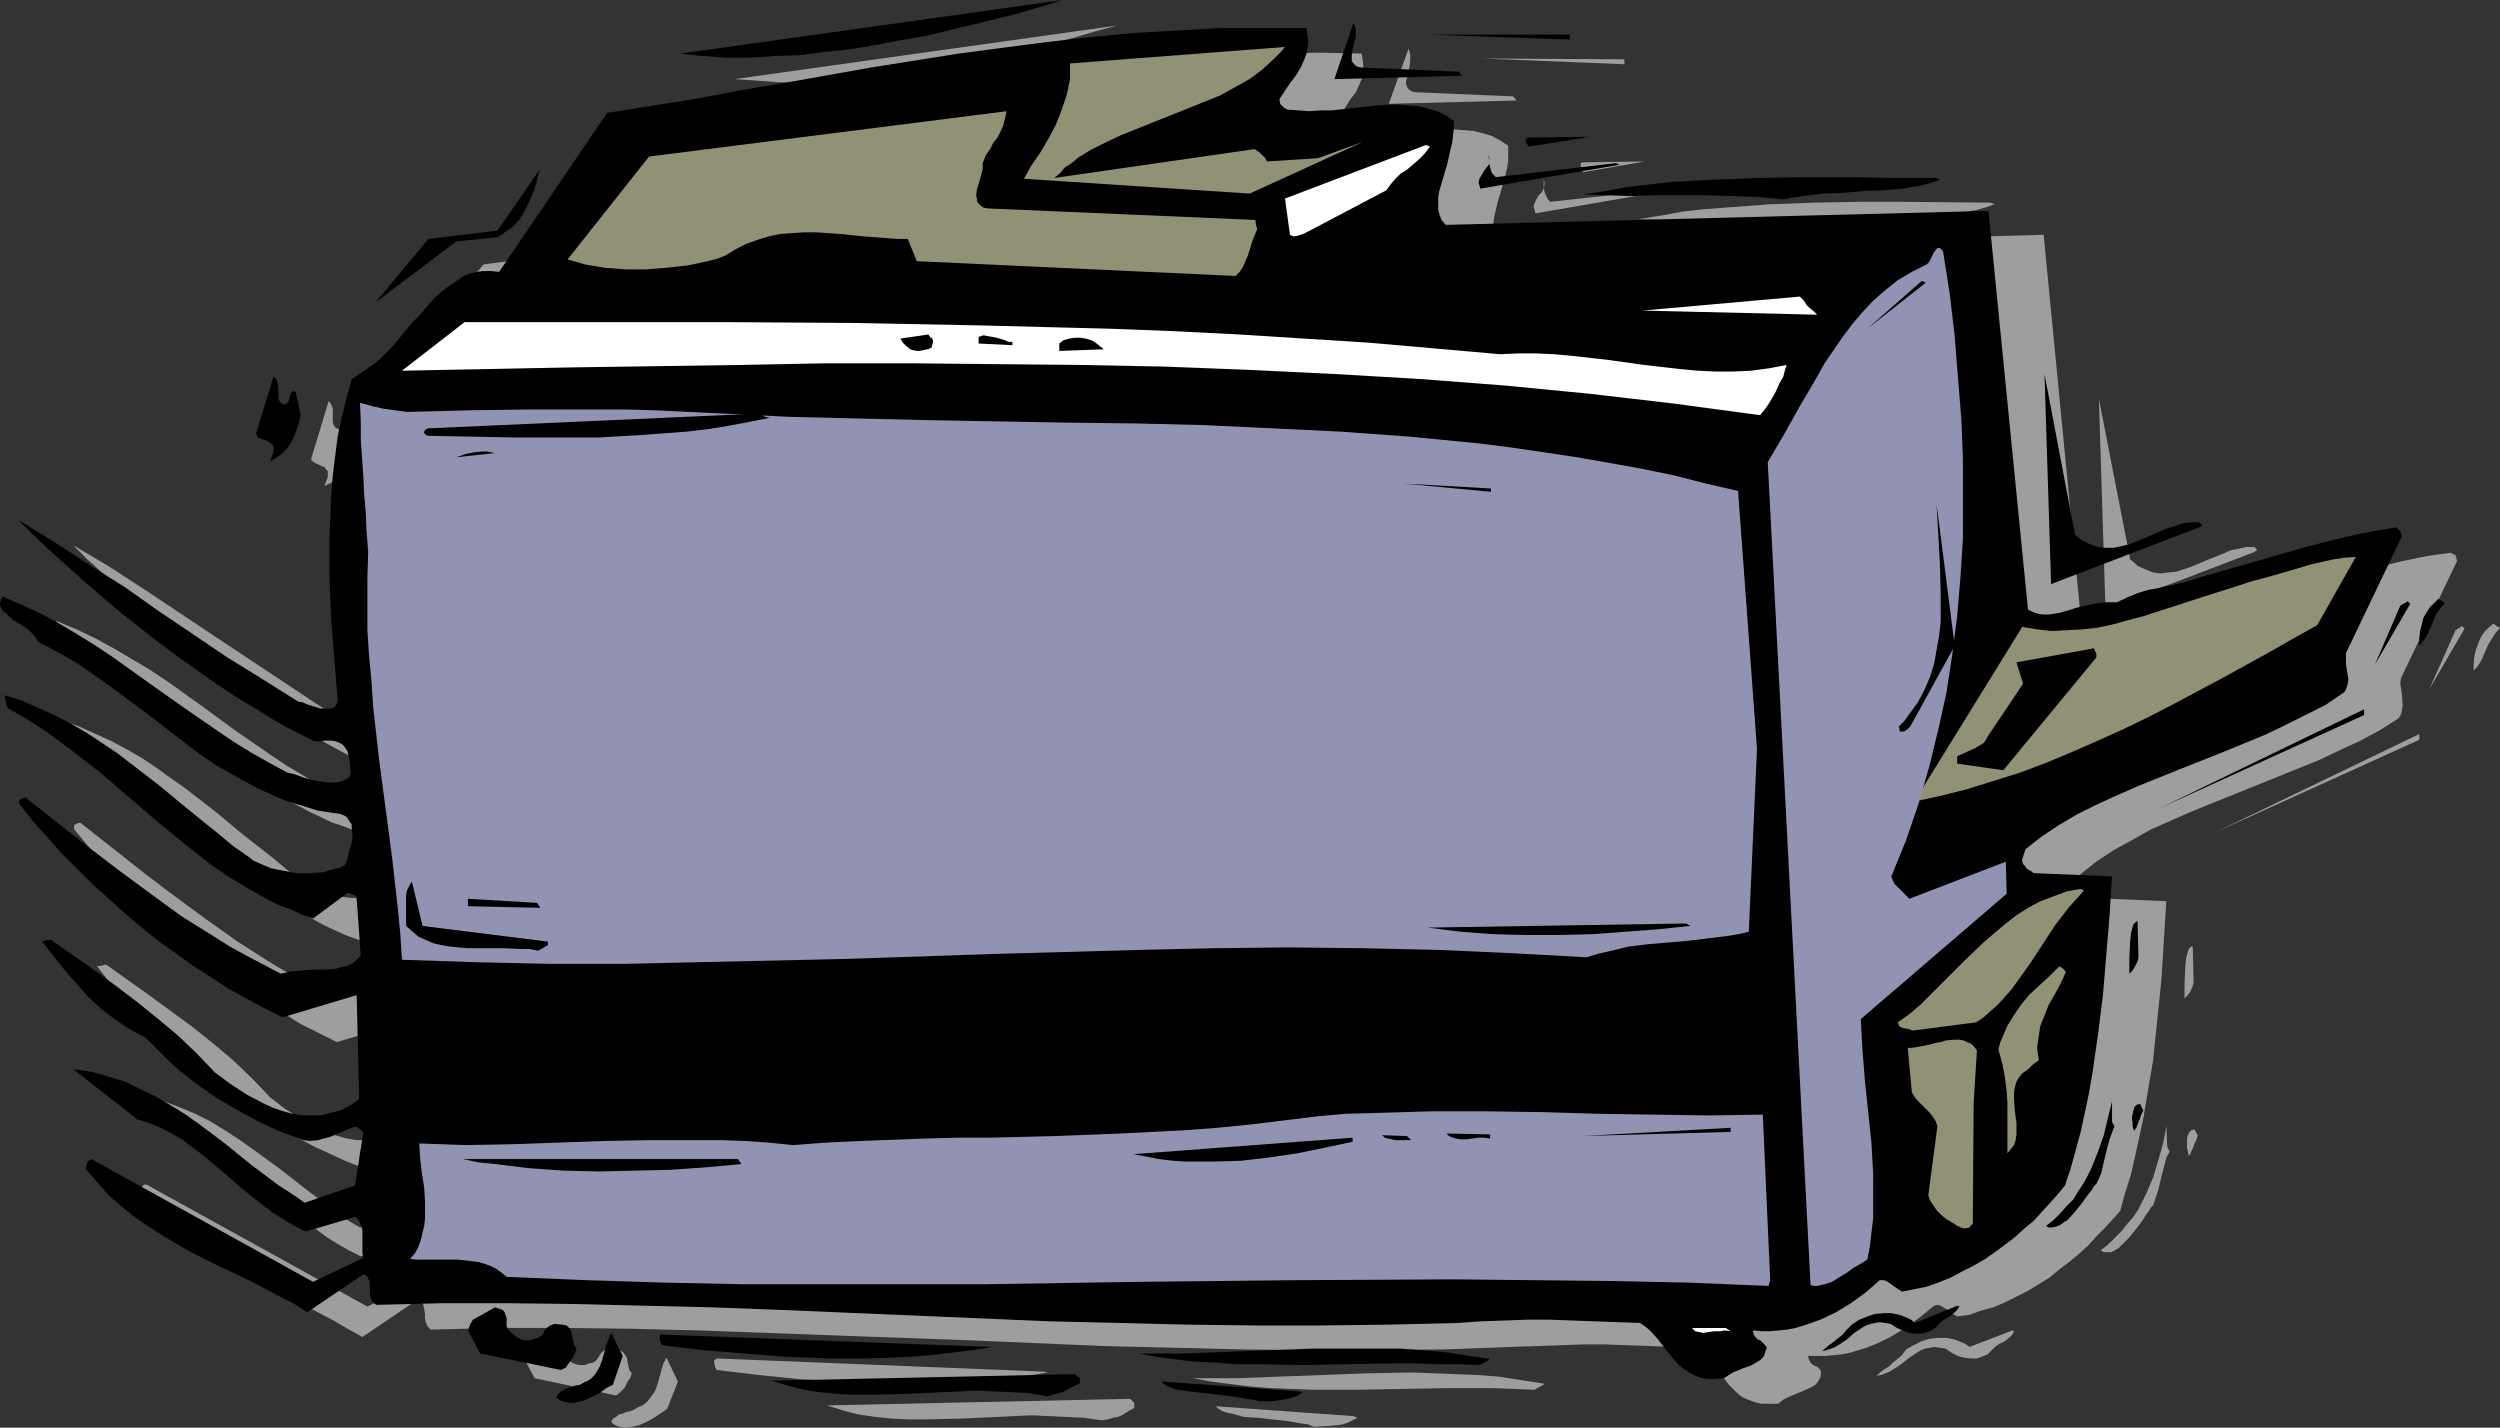 <?xml version="1.0" encoding="UTF-8" standalone="no"?>
<svg
   version="1.0"
   width="129.766mm"
   height="74.104mm"
   id="svg114"
   sodipodi:docname="Copier 10.wmf"
   xmlns:inkscape="http://www.inkscape.org/namespaces/inkscape"
   xmlns:sodipodi="http://sodipodi.sourceforge.net/DTD/sodipodi-0.dtd"
   xmlns="http://www.w3.org/2000/svg"
   xmlns:svg="http://www.w3.org/2000/svg">
  <rect width="100%" height="100%" fill="#333333" stroke="none"/>
  <sodipodi:namedview
     id="namedview114"
     pagecolor="#ffffff"
     bordercolor="#000000"
     borderopacity="0.25"
     inkscape:showpageshadow="2"
     inkscape:pageopacity="0.0"
     inkscape:pagecheckerboard="0"
     inkscape:deskcolor="#d1d1d1"
     inkscape:document-units="mm" />
  <defs
     id="defs1">
    <pattern
       id="WMFhbasepattern"
       patternUnits="userSpaceOnUse"
       width="6"
       height="6"
       x="0"
       y="0" />
  </defs>
  <path
     style="fill:#9e9e9e;fill-opacity:1;fill-rule:evenodd;stroke:none"
     d="m 489.809,122.828 -0.646,-0.485 -0.97,0.808 -0.808,0.808 -0.646,0.97 -0.485,1.131 -0.485,1.293 -0.323,1.293 -0.162,1.455 v 1.455 l 0.646,-0.646 0.646,-0.97 0.485,-0.97 0.485,-1.131 0.485,-1.131 0.646,-1.131 0.808,-1.293 0.97,-1.131 z"
     id="path1" />
  <path
     style="fill:#9e9e9e;fill-opacity:1;fill-rule:evenodd;stroke:none"
     d="m 483.022,122.828 -1.293,0.808 -5.171,11.636 6.949,-11.96 z"
     id="path2" />
  <path
     style="fill:#9e9e9e;fill-opacity:1;fill-rule:evenodd;stroke:none"
     d="m 481.729,108.929 -0.97,-0.485 -4.686,0.646 -4.686,0.97 -4.686,1.131 -4.848,1.293 -9.373,2.747 -4.686,1.293 -4.525,1.293 -2.424,0.808 -2.262,0.646 -2.262,0.485 -1.131,0.162 -0.97,0.323 -2.101,0.485 -2.101,0.485 -1.939,0.808 -1.939,0.97 -1.131,-0.162 -1.131,0.162 -2.424,0.323 -2.262,0.485 -1.131,0.323 -1.131,0.323 -2.101,0.646 -1.131,0.162 -1.131,0.162 h -0.97 l -0.97,-0.162 -1.131,-0.323 -0.97,-0.485 -7.595,-78.383 -106.656,2.909 -0.646,-0.808 -0.485,-0.97 -0.162,-1.131 -0.162,-1.131 0.162,-1.131 0.162,-1.293 0.646,-2.747 0.808,-2.747 0.808,-2.909 0.323,-1.455 0.162,-1.293 v -1.455 -1.293 l -1.454,-0.97 -1.778,-0.97 -1.616,-0.485 -1.939,-0.485 -1.939,-0.162 -2.101,-0.162 -1.939,0.162 -2.262,0.162 -4.363,0.323 -4.525,0.323 -2.262,0.162 -2.101,0.162 -2.262,-0.162 -2.101,-0.162 -0.485,-0.323 -0.646,-0.485 -0.162,-0.323 -0.162,-0.323 v -0.323 l 0.162,-0.485 0.808,-1.455 1.131,-1.455 0.97,-1.616 1.131,-1.455 0.808,-1.778 0.323,-0.808 0.162,-0.97 0.162,-0.97 v -0.97 l -0.162,-1.131 -0.162,-0.97 -8.403,-0.162 -8.565,0.162 -8.403,0.323 -8.565,0.646 -8.565,0.646 -8.565,0.97 -8.565,1.131 -8.565,1.293 -17.291,2.586 -17.291,3.071 -17.13,2.909 -17.291,2.909 -21.331,31.192 -1.454,-0.162 h -1.454 l -1.454,0.162 -1.293,0.323 -1.293,0.485 -1.131,0.808 -1.131,0.646 -1.293,0.97 -2.101,1.939 -2.101,2.263 -0.97,1.131 -0.97,1.131 -1.939,2.263 -1.131,1.455 -1.131,1.455 -1.293,1.131 -1.293,1.131 -1.293,1.131 -1.293,0.97 -2.747,1.778 -1.131,3.556 -0.97,3.879 -0.646,3.717 -0.646,4.04 -0.485,3.879 -0.323,3.879 -0.162,4.04 -0.162,4.04 v 8.081 l 0.485,8.081 0.485,7.919 0.646,7.919 -0.162,0.646 -0.162,0.485 -0.323,0.162 -0.485,0.323 h -0.485 -0.485 -1.293 l -2.424,-0.808 -1.131,-0.485 h -0.485 l -0.485,-0.162 -6.787,-4.202 -6.787,-4.525 -13.413,-8.889 -6.787,-4.525 -6.787,-4.525 -6.949,-4.525 -7.11,-4.202 2.747,2.747 3.07,2.747 3.07,2.909 3.394,3.071 3.555,2.909 3.555,3.071 3.717,2.909 3.717,3.071 3.878,2.909 3.878,2.747 3.878,2.747 4.04,2.586 3.878,2.586 4.04,2.263 3.878,2.101 3.717,2.101 h 0.485 l 0.646,-0.162 0.808,-0.162 h 0.485 0.97 l 0.97,0.162 0.808,0.323 0.323,0.323 0.323,0.323 0.485,0.485 0.162,0.646 0.323,1.293 0.162,1.455 0.323,1.455 -0.485,0.646 -0.485,0.485 -0.646,0.323 -0.646,0.162 -0.808,0.162 h -0.808 l -1.778,-0.162 -1.778,-0.323 -1.939,-0.485 -1.616,-0.485 -1.454,-0.485 -3.717,-1.939 -3.555,-2.101 -3.555,-2.101 -3.394,-2.263 -6.787,-4.687 -6.626,-4.848 -6.787,-4.848 -3.394,-2.263 -3.555,-2.101 -3.555,-2.101 -3.555,-1.939 -3.717,-1.778 -3.878,-1.616 -0.323,0.646 v 0.646 0.646 l 0.323,0.485 0.323,0.485 0.485,0.646 1.293,0.97 1.454,0.97 1.454,0.97 1.293,1.131 0.485,0.646 0.323,0.646 3.717,1.939 3.555,2.263 3.555,2.263 3.555,2.586 6.949,5.172 6.949,5.172 3.394,2.586 3.555,2.424 3.717,2.263 3.717,1.939 4.04,1.939 1.939,0.646 2.101,0.808 2.101,0.485 2.101,0.646 2.101,0.323 2.262,0.485 0.646,0.162 0.485,0.323 0.485,0.485 0.323,0.485 0.162,0.646 0.162,0.646 v 1.455 l -0.162,1.455 -0.323,1.455 -0.485,1.455 -0.485,1.455 -0.97,0.323 -1.131,0.323 -2.424,0.485 -2.424,0.323 h -2.586 l -2.586,-0.323 -2.424,-0.646 -1.131,-0.323 -0.97,-0.485 -1.131,-0.646 -0.97,-0.646 -3.07,-2.263 -2.909,-2.424 -5.979,-4.687 -5.656,-4.687 -5.656,-4.364 -2.747,-1.939 -2.909,-2.101 -2.909,-1.939 -3.07,-1.778 -3.07,-1.616 -3.232,-1.455 -3.232,-1.455 -3.555,-1.131 0.162,0.646 0.162,1.131 0.323,0.808 3.878,2.101 3.717,2.424 3.555,2.586 3.555,2.747 3.394,2.747 3.555,3.071 6.949,5.98 3.555,2.909 3.555,2.909 3.717,2.747 3.878,2.747 3.878,2.424 4.04,2.263 2.101,0.97 2.101,0.97 2.262,0.808 2.262,0.808 6.626,-4.848 h 0.646 l 0.646,0.162 0.323,0.323 0.323,0.485 0.808,11.151 -0.646,0.808 -0.646,0.485 -0.808,0.485 -0.808,0.323 -0.97,0.323 -0.97,0.162 -2.101,0.162 -2.262,0.162 h -2.262 l -2.262,0.162 -2.101,0.485 -3.394,-1.778 -3.232,-1.616 -3.232,-1.939 -3.232,-1.939 -6.302,-4.04 -6.141,-4.364 -6.141,-4.525 -5.979,-4.525 -6.141,-4.848 -6.141,-4.848 h -0.485 l -0.646,0.323 -0.162,0.162 v 0.162 0.485 l 0.162,0.323 2.586,3.071 2.747,3.232 2.909,3.071 2.909,3.071 3.07,3.071 3.232,2.747 3.07,2.909 3.232,2.747 3.394,2.586 3.394,2.586 3.394,2.263 3.394,2.263 3.555,2.263 3.394,2.101 3.555,1.778 3.555,1.778 14.544,-4.364 0.485,20.364 -1.778,1.293 -1.939,0.808 -1.778,0.646 -1.939,0.485 h -1.939 -1.778 l -1.939,-0.323 -1.778,-0.485 -1.778,-0.646 -1.778,-0.808 -1.778,-0.808 -1.616,-0.97 -3.394,-2.101 -2.909,-2.263 -3.555,-3.717 -3.717,-3.556 -4.04,-3.394 -4.04,-3.232 -4.202,-3.071 -4.202,-3.071 -8.403,-5.98 h -0.323 l -0.323,0.162 -1.131,0.162 4.202,5.495 2.262,2.586 2.424,2.586 2.586,2.424 2.586,2.101 1.454,0.97 1.454,0.97 1.616,0.808 1.454,0.646 1.616,1.778 1.454,1.616 1.778,1.455 1.616,1.455 3.717,3.071 4.04,2.747 4.04,2.424 4.363,2.263 4.202,1.939 2.101,0.97 2.101,0.808 h 1.616 l 1.293,-0.162 1.293,-0.323 1.131,-0.323 1.131,-0.485 2.424,-0.97 1.131,-0.485 0.646,0.162 0.485,0.162 0.323,0.323 0.485,0.485 -1.616,10.505 -9.858,3.232 -2.747,-1.616 -2.586,-1.939 -5.171,-3.879 -5.171,-4.04 -5.333,-3.879 -2.747,-1.939 -2.747,-1.778 -2.909,-1.778 -2.909,-1.455 -3.07,-1.293 -3.07,-1.131 -3.394,-0.808 -3.555,-0.646 12.443,9.859 2.424,0.808 2.262,0.808 2.101,1.131 2.101,1.293 2.101,1.455 1.939,1.455 3.878,3.232 3.878,3.394 3.878,3.232 1.939,1.455 2.101,1.293 2.262,1.293 2.262,1.131 9.858,-2.909 0.485,0.808 0.485,0.808 0.162,1.131 0.162,0.97 v 3.394 0.97 l -9.858,4.687 -43.309,-23.919 h -0.485 l -0.485,0.485 -0.162,0.646 -0.162,0.646 2.262,2.747 2.424,2.424 2.424,2.101 2.424,2.101 2.747,1.778 2.586,1.778 2.747,1.616 2.909,1.616 5.656,2.747 5.979,2.909 5.818,3.071 2.747,1.616 2.909,1.616 10.989,-7.434 0.323,0.162 0.323,0.323 0.323,0.646 0.162,0.808 0.162,0.97 v 0.808 l 0.162,0.808 0.323,0.808 0.323,0.323 0.323,0.323 13.09,-0.323 h 13.09 l 13.251,0.162 13.09,0.323 13.251,0.485 13.251,0.485 26.664,0.97 26.502,1.131 26.826,0.646 13.251,0.162 h 13.413 l 13.251,-0.162 13.251,-0.485 4.686,-0.162 4.525,-0.162 4.525,-0.162 h 4.363 l 8.888,0.323 8.888,0.323 0.97,0.646 0.808,0.808 1.778,1.778 1.454,1.939 1.616,2.101 0.808,0.808 0.808,0.808 0.97,0.808 1.131,0.485 1.293,0.485 1.293,0.323 h 1.616 1.778 l 0.97,-0.808 0.97,-0.485 1.939,-0.808 0.808,-0.323 1.778,-0.808 0.808,-0.485 0.646,-0.808 0.323,-0.646 0.162,-0.97 -0.162,-0.485 -0.323,-0.323 -0.323,-0.323 -0.485,-0.162 -0.485,-0.323 -0.323,-0.323 -0.323,-0.646 -0.162,-0.646 h 1.616 1.778 l 1.616,-0.162 1.616,-0.162 1.616,-0.323 1.616,-0.485 1.616,-0.485 1.616,-0.646 1.454,-0.646 1.616,-0.808 2.909,-1.778 2.909,-2.101 2.747,-2.263 0.646,-0.162 0.646,0.162 0.485,0.323 0.646,0.323 0.485,0.485 0.485,0.323 1.131,0.646 2.424,-0.323 2.262,-0.808 2.424,-0.646 2.262,-0.97 2.262,-1.131 2.262,-1.131 2.101,-1.293 2.101,-1.293 1.939,-1.616 1.939,-1.455 1.939,-1.616 1.778,-1.616 1.616,-1.778 1.616,-1.616 1.616,-1.778 1.454,-1.616 0.97,-3.556 1.131,-3.556 0.808,-3.556 0.808,-3.717 0.808,-3.717 0.646,-3.879 1.293,-7.596 0.808,-7.919 0.808,-7.758 0.485,-7.919 0.485,-7.596 -15.19,-0.646 -0.646,-0.485 -0.646,-0.323 -0.646,-0.485 -0.323,-0.485 -0.162,-0.485 v -0.323 l 0.323,-0.646 0.485,-1.455 3.07,-2.424 3.394,-2.263 3.555,-1.939 3.717,-2.101 4.04,-1.778 4.04,-1.778 8.403,-3.394 8.403,-3.394 8.403,-3.394 4.04,-1.939 3.878,-1.778 3.878,-2.101 3.555,-2.263 0.485,-0.808 0.162,-0.808 0.162,-0.97 -0.162,-2.101 -0.162,-1.131 -0.162,-1.131 0.162,-0.97 10.989,-22.949 z"
     id="path3" />
  <path
     style="fill:#9e9e9e;fill-opacity:1;fill-rule:evenodd;stroke:none"
     d="m 474.619,143.999 -40.238,19.394 40.238,-18.263 z"
     id="path4" />
  <path
     style="fill:#9e9e9e;fill-opacity:1;fill-rule:evenodd;stroke:none"
     d="m 472.841,114.1 -2.101,0.162 -2.262,0.323 -2.101,0.485 -2.262,0.646 -4.363,1.293 -4.525,1.131 -2.909,0.808 -3.07,0.97 -5.979,1.939 -5.979,1.939 -5.979,2.101 -3.07,0.808 -3.07,0.646 -2.909,0.646 -3.07,0.485 -2.909,0.162 h -2.909 l -3.07,-0.162 -2.909,-0.646 -21.17,34.262 5.171,-1.131 5.171,-1.293 5.171,-1.455 5.171,-1.778 5.171,-1.939 5.171,-2.101 5.01,-2.263 5.171,-2.263 5.01,-2.586 5.01,-2.424 9.534,-5.172 4.848,-2.586 4.525,-2.586 4.525,-2.586 4.525,-2.424 z"
     id="path5" />
  <path
     style="fill:#9e9e9e;fill-opacity:1;fill-rule:evenodd;stroke:none"
     d="m 442.299,107.313 h -1.616 l -1.454,0.323 -1.616,0.323 -1.454,0.646 -3.232,1.293 -3.07,1.293 -1.454,0.485 -1.454,0.485 -1.616,0.162 -1.454,0.162 -1.454,-0.162 -1.616,-0.646 -1.454,-0.646 -0.646,-0.646 -0.808,-0.646 -6.141,-31.515 1.293,41.212 29.25,-11.151 0.162,-0.162 0.323,-0.162 -0.162,-0.323 z"
     id="path6" />
  <path
     style="fill:#9e9e9e;fill-opacity:1;fill-rule:evenodd;stroke:none"
     d="m 431.148,222.706 -0.646,-1.131 -0.646,0.162 -0.323,0.323 -0.323,0.646 -0.162,0.646 v 0.97 0.808 l 0.162,0.808 0.162,0.808 0.323,-0.323 0.162,-0.485 0.485,-0.97 0.162,-0.646 0.323,-0.485 z"
     id="path7" />
  <path
     style="fill:#9e9e9e;fill-opacity:1;fill-rule:evenodd;stroke:none"
     d="m 430.34,192.322 -0.162,-6.788 v 0.162 h -0.323 l -0.323,0.323 -0.162,0.162 -0.162,0.646 -0.162,0.485 -0.162,0.646 -0.162,1.616 -0.162,3.394 v 2.909 l 0.485,-0.485 0.646,-0.808 0.485,-1.131 0.162,-0.646 z"
     id="path8" />
  <path
     style="fill:#9e9e9e;fill-opacity:1;fill-rule:evenodd;stroke:none"
     d="m 425.169,224.968 -0.162,-4.04 -0.646,3.394 -0.97,3.394 -0.97,3.232 -1.293,3.071 -0.808,1.616 -0.808,1.616 -0.97,1.455 -1.131,1.293 -1.131,1.455 -1.293,1.293 -1.293,1.293 -1.616,1.293 0.646,0.323 h 0.646 0.808 l 0.646,-0.323 0.808,-0.485 0.646,-0.646 1.454,-1.455 1.454,-1.778 1.293,-1.778 0.485,-0.808 0.485,-0.646 0.485,-0.808 0.485,-0.485 0.485,-1.455 0.485,-1.455 0.646,-2.747 0.646,-2.424 0.323,-1.293 0.646,-1.131 z"
     id="path9" />
  <path
     style="fill:#9e9e9e;fill-opacity:1;fill-rule:evenodd;stroke:none"
     d="m 422.099,133.171 -0.646,-1.131 -15.029,2.747 1.293,4.202 -7.11,10.343 -0.323,0.808 -0.485,0.485 -0.646,0.485 -0.808,0.485 -1.778,0.808 -0.97,0.485 -0.97,0.323 v 0.646 l 0.162,0.808 8.888,1.293 18.422,-21.98 z"
     id="path10" />
  <path
     style="fill:#9e9e9e;fill-opacity:1;fill-rule:evenodd;stroke:none"
     d="m 418.867,179.231 -2.747,0.646 -2.586,0.808 -2.424,0.97 -2.424,1.293 -2.262,1.455 -2.262,1.616 -2.101,1.778 -2.101,1.939 -4.202,4.04 -4.04,4.04 -4.202,4.04 -2.101,1.778 -2.262,1.778 v 0.485 l 0.323,0.323 0.323,0.162 h 0.323 l 0.97,0.323 0.97,0.323 12.282,-1.616 1.616,-0.97 1.454,-1.131 1.293,-1.455 1.454,-1.455 1.293,-1.455 1.131,-1.616 2.424,-3.556 2.424,-3.717 2.586,-3.556 2.586,-3.717 1.454,-1.616 1.616,-1.616 z"
     id="path11" />
  <path
     style="fill:#9e9e9e;fill-opacity:1;fill-rule:evenodd;stroke:none"
     d="m 415.473,194.908 -0.646,-0.323 -4.04,3.556 -1.778,1.778 -1.778,1.939 -1.454,2.101 -1.131,2.101 -0.97,2.263 -0.485,1.293 -0.323,1.293 0.485,1.293 0.323,1.455 0.485,2.586 0.323,2.586 0.162,2.586 -0.162,4.687 v 5.01 l 0.808,-0.808 0.485,-0.808 0.323,-1.131 0.162,-0.97 v -1.131 -1.131 l -0.162,-1.293 v -0.485 l -0.162,-0.646 -0.162,-2.424 v -0.97 l 0.162,-1.131 0.323,-0.97 0.485,-0.97 0.808,-0.808 0.97,-0.646 0.808,-0.808 0.808,-0.646 0.485,-0.323 0.162,-0.162 v 0 l -0.162,-1.293 -0.162,-1.131 v -1.131 l 0.162,-1.131 0.485,-2.101 0.646,-1.939 0.97,-1.939 1.131,-2.101 1.131,-2.101 1.131,-2.424 z"
     id="path12" />
  <path
     style="fill:#9e9e9e;fill-opacity:1;fill-rule:evenodd;stroke:none"
     d="m 404.323,179.555 -0.162,-5.657 -18.746,7.273 -1.131,-0.97 -0.97,-0.97 -0.97,-0.97 -0.323,-0.646 -0.323,-0.808 1.616,-3.556 1.293,-3.556 2.424,-7.111 2.262,-7.273 1.778,-7.273 1.454,-7.273 1.293,-7.596 0.97,-7.434 0.646,-7.596 0.323,-7.596 0.162,-7.919 v -7.758 l -0.485,-7.919 -0.485,-8.081 -0.808,-8.081 -0.97,-8.242 -1.131,-8.242 -0.323,-0.323 -0.162,-0.323 -0.323,-0.162 h -0.162 l -0.485,0.323 -0.323,0.485 -0.485,0.646 -0.162,0.646 -0.485,0.646 -0.323,0.485 -2.909,1.455 -2.747,1.616 -2.424,1.939 -2.424,2.101 -2.101,2.263 -2.101,2.263 -1.939,2.586 -1.778,2.586 -1.778,2.586 -1.616,2.747 -3.232,5.657 -3.07,5.657 -3.232,5.333 8.565,161.454 0.646,0.162 h 0.646 0.646 l 0.646,-0.162 1.454,-0.646 1.454,-0.808 1.454,-0.97 1.454,-0.808 1.293,-0.97 1.293,-0.808 0.646,-2.586 0.323,-2.747 0.162,-2.747 0.162,-2.909 v -2.909 -2.909 l -0.485,-5.98 -0.485,-6.141 -0.485,-3.071 -0.162,-3.071 -0.646,-5.98 -0.323,-5.98 28.603,-24.727 z"
     id="path13" />
  <path
     style="fill:#9e9e9e;fill-opacity:1;fill-rule:evenodd;stroke:none"
     d="m 397.859,221.251 0.646,-10.182 -0.485,-0.808 -0.646,-0.646 -0.646,-0.323 -0.808,-0.323 -0.808,-0.162 h -0.808 l -1.939,0.323 -0.97,0.162 -0.97,0.162 -1.939,0.485 -1.778,0.485 h -0.97 -0.646 l 0.808,8.889 0.323,0.808 0.646,0.646 1.616,1.616 0.646,0.646 0.808,0.808 0.646,0.97 0.323,1.131 -1.939,13.414 0.485,0.97 0.485,0.97 0.808,0.97 0.808,0.97 0.97,0.808 1.131,0.808 1.131,0.485 1.131,0.485 h 0.485 l 0.646,-0.162 0.485,-0.323 0.323,-0.646 z"
     id="path14" />
  <path
     style="fill:#9e9e9e;fill-opacity:1;fill-rule:evenodd;stroke:none"
     d="m 394.142,131.555 -3.555,-27.798 0.323,5.818 0.485,5.818 0.162,5.818 v 2.909 l -0.162,2.747 -0.323,2.747 -0.323,2.747 -0.646,2.747 -0.808,2.586 -1.131,2.586 -1.293,2.424 -1.616,2.424 -0.97,1.293 -0.97,1.131 v 0.323 l 0.162,0.323 0.162,0.162 h 0.323 0.323 l 0.323,-0.162 0.485,-0.323 0.485,-0.323 z"
     id="path15" />
  <path
     style="fill:#9e9e9e;fill-opacity:1;fill-rule:evenodd;stroke:none"
     d="m 390.587,39.757 -17.291,-0.162 h -8.726 l -8.726,0.162 -8.726,0.323 -8.565,0.646 -4.363,0.323 -4.202,0.485 -4.363,0.808 -4.202,0.646 4.686,0.162 4.686,0.162 h 4.848 l 4.848,-0.162 h 5.01 l 4.848,0.162 5.01,0.323 5.01,0.485 2.101,-0.485 1.939,-0.323 4.04,-0.485 3.878,-0.323 h 4.04 l 3.878,-0.323 3.717,-0.323 1.939,-0.323 1.778,-0.323 1.778,-0.485 1.778,-0.646 z"
     id="path16" />
  <path
     style="fill:#9e9e9e;fill-opacity:1;fill-rule:evenodd;stroke:none"
     d="m 394.788,261.009 -8.403,3.232 -0.646,-0.485 -0.646,-0.323 -1.616,-0.646 -1.616,-0.323 h -1.616 l -1.616,0.162 -1.616,0.485 -1.616,0.808 -1.454,0.808 -0.808,1.131 -0.97,0.808 -0.808,0.646 -0.646,0.646 -1.454,0.97 -1.131,0.97 0.97,-0.162 0.808,-0.323 0.808,-0.323 0.808,-0.485 1.454,-0.97 1.616,-1.293 1.454,-0.97 0.808,-0.485 0.808,-0.323 0.97,-0.162 0.808,-0.162 1.131,0.162 1.131,0.162 1.131,0.808 1.293,0.646 1.131,0.323 1.293,0.162 h 1.293 l 0.97,-0.323 1.131,-0.485 0.808,-0.808 0.646,-0.646 0.646,-0.485 1.293,-0.646 0.97,-0.808 0.485,-0.485 0.323,-0.646 z"
     id="path17" />
  <path
     style="fill:#9e9e9e;fill-opacity:1;fill-rule:evenodd;stroke:none"
     d="m 387.84,59.959 -10.666,9.374 11.312,-9.05 z"
     id="path18" />
  <path
     style="fill:#9e9e9e;fill-opacity:1;fill-rule:evenodd;stroke:none"
     d="m 366.67,65.939 -0.808,-0.485 -0.646,-0.808 -0.646,-0.808 -0.646,-0.808 -31.027,2.747 34.421,0.808 z"
     id="path19" />
  <path
     style="fill:#9e9e9e;fill-opacity:1;fill-rule:evenodd;stroke:none"
     d="m 361.176,76.444 -3.394,0.646 -3.555,0.485 -3.394,0.162 h -3.555 l -3.555,-0.162 -3.394,-0.162 -7.11,-0.97 -6.949,-0.97 -7.11,-0.808 -3.394,-0.323 -3.555,-0.162 h -3.555 L 305.1,74.343 292.172,73.212 279.406,72.242 266.64,71.272 253.873,70.626 241.107,69.979 228.341,69.495 215.736,69.01 203.131,68.686 177.76,68.363 152.55,68.202 h -50.581 l -12.282,9.374 16.645,-0.323 16.483,-0.323 33.29,-0.485 16.645,-0.162 16.645,-0.162 16.483,0.162 16.645,0.162 16.806,0.485 16.645,0.485 16.645,0.808 16.645,1.131 16.645,1.293 16.806,1.616 16.645,1.778 16.645,2.263 0.485,-0.323 0.323,-0.485 0.808,-1.131 0.808,-1.293 0.808,-1.293 0.646,-1.616 0.646,-1.455 0.485,-1.293 z"
     id="path20" />
  <path
     style="fill:#9e9e9e;fill-opacity:1;fill-rule:evenodd;stroke:none"
     d="m 357.944,255.999 -1.454,-32.485 -10.504,0.162 -10.666,-0.162 -10.827,-0.162 -10.827,-0.323 -10.989,-0.162 h -11.15 l -10.989,0.323 -5.656,0.323 -5.656,0.323 -6.626,0.97 -6.464,0.646 -6.464,0.646 -6.464,0.485 -6.464,0.485 -6.302,0.323 -12.605,0.323 -12.766,0.323 -6.302,0.162 -6.464,0.162 -12.928,0.485 -6.464,0.323 -6.626,0.485 -4.686,-0.485 -4.848,-0.323 -4.686,-0.162 -4.525,-0.162 h -9.211 l -9.05,0.162 -9.05,0.323 -9.05,0.323 -9.05,0.162 h -4.525 l -4.686,-0.323 0.162,2.747 0.485,2.909 0.323,3.071 0.162,2.909 v 3.071 1.455 l -0.323,1.293 -0.485,1.455 -0.485,1.293 -0.646,1.293 -0.97,1.131 0.97,0.162 h 1.131 l 2.262,0.162 2.586,-0.162 h 2.586 l 2.586,0.162 1.293,0.323 1.293,0.323 1.131,0.323 1.131,0.646 1.131,0.646 0.97,0.97 15.514,0.646 15.675,0.485 15.514,0.162 15.514,0.323 h 15.514 l 15.352,-0.162 31.027,-0.323 30.866,-0.485 30.704,-0.162 15.514,0.162 15.352,0.162 15.514,0.485 15.352,0.485 z"
     id="path21" />
  <path
     style="fill:#9e9e9e;fill-opacity:1;fill-rule:evenodd;stroke:none"
     d="m 355.358,151.757 -3.717,-50.424 -6.141,-1.616 -6.302,-1.616 -6.302,-1.293 -6.464,-1.131 -6.464,-1.131 -6.464,-0.97 -6.464,-0.97 -6.464,-0.808 -6.626,-0.646 -6.626,-0.646 -13.413,-0.97 -13.413,-0.646 -13.574,-0.485 -13.413,-0.323 -13.736,-0.323 -13.413,-0.323 -13.574,-0.162 -13.574,-0.323 -13.413,-0.323 -13.251,-0.646 -13.251,-0.808 h -6.141 -6.141 -11.958 l -11.958,0.162 -6.141,0.162 -6.141,0.162 -1.454,-0.162 h -1.293 l -2.101,-0.485 -2.262,-0.485 -1.131,-0.323 -1.293,-0.323 0.323,7.273 0.323,6.949 0.323,3.556 0.162,3.717 0.323,3.879 0.162,3.879 -0.162,5.172 v 5.172 l 0.162,5.01 0.162,5.01 0.97,10.02 1.131,9.859 1.293,9.859 1.293,9.859 1.131,10.02 0.485,5.01 0.323,5.01 14.544,0.485 14.544,0.162 h 14.544 14.382 l 14.544,-0.323 14.382,-0.485 28.926,-0.97 28.926,-0.808 14.544,-0.323 h 14.544 14.544 l 14.544,0.323 14.706,0.646 14.706,0.97 2.101,-0.808 2.101,-0.485 4.04,-0.97 3.878,-0.485 3.878,-0.323 3.878,-0.323 3.878,-0.323 4.04,-0.646 1.939,-0.323 2.101,-0.485 z"
     id="path22" />
  <path
     style="fill:#9e9e9e;fill-opacity:1;fill-rule:evenodd;stroke:none"
     d="m 350.187,161.938 -0.323,-0.808 -0.323,-0.646 -0.162,-0.97 -0.485,-0.97 0.808,4.525 z"
     id="path23" />
  <path
     style="fill:#9e9e9e;fill-opacity:1;fill-rule:evenodd;stroke:none"
     d="m 350.187,226.1 -28.765,1.616 28.765,-0.808 z"
     id="path24" />
  <path
     style="fill:#9e9e9e;fill-opacity:1;fill-rule:evenodd;stroke:none"
     d="m 349.379,265.534 h -6.787 l 0.323,0.323 0.323,0.162 0.808,0.323 h 0.97 0.97 l 1.131,-0.323 h 0.97 0.97 1.131 z"
     id="path25" />
  <path
     style="fill:#9e9e9e;fill-opacity:1;fill-rule:evenodd;stroke:none"
     d="m 341.622,186.181 -50.904,0.646 6.464,0.808 6.464,0.485 6.464,0.162 h 6.464 l 6.464,-0.162 6.464,-0.323 6.464,-0.485 6.464,-0.646 z"
     id="path26" />
  <path
     style="fill:#9e9e9e;fill-opacity:1;fill-rule:evenodd;stroke:none"
     d="m 327.724,37.01 -23.594,2.586 -0.323,-0.323 -0.323,-0.485 -0.485,-1.131 -0.162,-1.131 v -1.293 l 0.162,0.485 v 0.485 l -0.162,0.808 -0.323,0.646 -0.646,0.646 -0.485,0.808 -0.323,0.808 -0.162,0.323 v 0.485 l 0.162,0.485 0.162,0.646 27.149,-4.687 z"
     id="path27" />
  <path
     style="fill:#9e9e9e;fill-opacity:1;fill-rule:evenodd;stroke:none"
     d="m 322.715,31.677 -12.12,0.162 -0.485,0.162 v 0.485 l 0.162,0.485 0.323,0.808 z"
     id="path28" />
  <path
     style="fill:#9e9e9e;fill-opacity:1;fill-rule:evenodd;stroke:none"
     d="m 319.483,18.909 -14.059,0.97 z"
     id="path29" />
  <path
     style="fill:#9e9e9e;fill-opacity:1;fill-rule:evenodd;stroke:none"
     d="m 318.675,11.636 -27.957,-0.162 27.957,1.131 z"
     id="path30" />
  <path
     style="fill:#9e9e9e;fill-opacity:1;fill-rule:evenodd;stroke:none"
     d="M 315.766,96.161 271.972,93.575 Z"
     id="path31" />
  <path
     style="fill:#9e9e9e;fill-opacity:1;fill-rule:evenodd;stroke:none"
     d="m 303.161,100.686 -16.968,-0.97 16.968,1.616 z"
     id="path32" />
  <path
     style="fill:#9e9e9e;fill-opacity:1;fill-rule:evenodd;stroke:none"
     d="m 303,227.393 -8.565,-0.162 0.485,0.323 0.323,0.323 0.97,0.323 1.131,0.162 h 1.131 l 1.131,-0.162 1.131,-0.162 h 1.293 l 0.97,0.162 z"
     id="path33" />
  <path
     style="fill:#9e9e9e;fill-opacity:1;fill-rule:evenodd;stroke:none"
     d="m 296.859,18.909 -19.069,-0.808 -0.808,-0.162 -0.485,-0.323 -0.323,-0.323 -0.162,-0.323 -0.162,-0.485 v -0.646 l 0.323,-1.131 0.323,-1.455 0.162,-1.293 v -0.646 -0.646 l -0.162,-0.646 -0.162,-0.485 -3.878,10.828 25.048,-0.646 z"
     id="path34" />
  <path
     style="fill:#9e9e9e;fill-opacity:1;fill-rule:evenodd;stroke:none"
     d="m 302.353,271.352 -4.202,-0.646 -4.202,-0.646 -4.363,-0.323 -4.202,-0.162 -4.202,-0.162 -4.202,-0.162 -8.565,0.162 -8.565,0.323 -8.726,0.323 -8.565,0.323 h -8.565 l 3.555,0.646 3.717,0.485 3.878,0.485 4.04,0.323 4.202,0.162 4.202,0.162 h 8.726 l 17.776,-0.323 h 8.565 l 4.363,0.162 4.04,0.162 0.808,-0.485 0.646,-0.323 0.485,-0.323 h 0.162 v 0 z"
     id="path35" />
  <path
     style="fill:#9e9e9e;fill-opacity:1;fill-rule:evenodd;stroke:none"
     d="m 290.556,33.293 -27.795,10.505 1.131,7.111 0.323,0.162 0.323,0.162 0.808,-0.162 0.97,-0.323 0.485,-0.162 0.646,-0.323 15.352,-8.081 0.808,-1.131 0.808,-1.131 1.131,-0.808 1.131,-0.97 2.424,-1.939 1.131,-1.131 1.131,-1.293 z"
     id="path36" />
  <path
     style="fill:#9e9e9e;fill-opacity:1;fill-rule:evenodd;stroke:none"
     d="m 286.84,227.716 -4.848,-0.162 v 0.162 l 0.485,0.323 0.646,0.162 1.454,0.323 1.454,0.162 h 1.454 z"
     id="path37" />
  <path
     style="fill:#9e9e9e;fill-opacity:1;fill-rule:evenodd;stroke:none"
     d="m 278.113,32.646 -8.888,3.232 -10.019,0.646 -0.323,-0.485 -0.323,-0.646 -0.646,-0.646 -0.485,-0.323 -0.646,-0.162 -39.107,5.495 0.97,-0.97 1.131,-0.97 1.131,-0.97 1.293,-0.97 2.586,-1.616 2.909,-1.455 3.07,-1.455 3.07,-1.293 3.232,-1.131 3.232,-1.293 6.626,-2.586 3.07,-1.455 3.07,-1.455 2.747,-1.778 2.586,-1.778 1.293,-1.131 1.131,-0.97 0.97,-1.131 0.97,-1.293 -42.016,3.232 v 1.616 l -0.162,1.455 -0.162,1.616 -0.323,1.455 -0.97,2.909 -1.293,2.909 -1.454,2.747 -1.616,2.747 -1.616,2.586 -1.616,2.586 44.44,3.071 z"
     id="path38" />
  <path
     style="fill:#9e9e9e;fill-opacity:1;fill-rule:evenodd;stroke:none"
     d="m 276.174,228.039 -43.147,3.232 2.586,0.485 2.586,0.485 2.586,0.162 2.586,0.323 h 2.747 2.747 l 5.333,-0.162 5.656,-0.646 5.494,-0.808 5.333,-0.97 5.494,-1.293 z"
     id="path39" />
  <path
     style="fill:#9e9e9e;fill-opacity:1;fill-rule:evenodd;stroke:none"
     d="m 265.509,277.817 -26.987,-1.939 0.485,0.485 0.808,0.485 0.97,0.323 0.97,0.162 1.131,0.323 1.131,0.323 2.747,0.162 1.454,0.162 1.454,0.162 2.909,0.323 2.747,0.485 1.293,0.162 1.131,0.485 2.586,-0.162 2.101,-0.162 0.97,-0.162 0.97,-0.323 0.97,-0.485 0.97,-0.485 z"
     id="path40" />
  <path
     style="fill:#9e9e9e;fill-opacity:1;fill-rule:evenodd;stroke:none"
     d="m 257.267,49.939 v -0.323 -0.323 l -0.323,-1.293 -52.52,-2.101 -0.808,-0.323 -0.485,-0.323 -0.323,-0.485 -0.323,-0.485 -0.162,-0.485 v -0.485 l 0.162,-1.293 0.323,-1.293 0.323,-1.455 0.323,-1.293 0.162,-1.131 0.646,-1.455 0.646,-1.293 0.808,-1.131 0.646,-1.293 0.646,-1.131 0.485,-1.131 0.485,-1.293 0.162,-1.455 -69.973,8.889 -16.16,20.202 1.778,0.485 1.778,0.485 1.778,0.323 1.939,0.323 2.101,0.162 1.939,0.162 h 4.202 l 4.202,-0.162 4.04,-0.646 3.878,-0.808 1.939,-0.485 1.616,-0.485 1.939,-1.455 2.101,-0.97 2.101,-0.808 2.262,-0.646 2.262,-0.323 2.262,-0.323 h 2.424 2.262 l 4.686,0.323 4.686,0.323 4.525,0.485 h 2.101 1.939 l 1.778,4.364 62.701,2.909 0.808,-0.808 0.485,-0.97 0.646,-1.131 0.485,-1.131 0.808,-2.586 z"
     id="path41" />
  <path
     style="fill:#9e9e9e;fill-opacity:1;fill-rule:evenodd;stroke:none"
     d="m 244.016,186.181 -71.75,2.909 z"
     id="path42" />
  <path
     style="fill:#9e9e9e;fill-opacity:1;fill-rule:evenodd;stroke:none"
     d="m 226.563,72.727 -0.808,-0.646 -0.808,-0.485 -1.131,-0.323 -1.131,-0.162 h -1.131 l -0.97,0.162 -1.131,0.485 -0.97,0.485 v 1.455 l 8.888,-0.323 z"
     id="path43" />
  <path
     style="fill:#9e9e9e;fill-opacity:1;fill-rule:evenodd;stroke:none"
     d="m 219.129,5.01 -74.982,10.505 4.525,0.323 4.525,0.323 h 4.848 l 4.686,-0.162 4.848,-0.323 4.848,-0.485 5.01,-0.646 4.848,-0.808 4.848,-0.808 4.848,-0.97 4.848,-1.131 4.686,-1.131 4.686,-1.131 4.363,-1.131 4.363,-1.293 z"
     id="path44" />
  <path
     style="fill:#9e9e9e;fill-opacity:1;fill-rule:evenodd;stroke:none"
     d="m 222.523,275.231 -0.808,-0.808 -59.469,1.293 3.07,0.97 3.07,0.808 3.394,0.485 3.232,0.323 3.232,0.162 h 3.394 l 6.949,-0.162 6.949,-0.323 6.787,-0.323 3.555,0.162 3.394,0.162 3.394,0.162 3.394,0.485 1.293,-0.162 0.97,-0.323 0.97,-0.162 0.808,-0.323 1.293,-0.808 1.131,-0.646 z"
     id="path45" />
  <path
     style="fill:#9e9e9e;fill-opacity:1;fill-rule:evenodd;stroke:none"
     d="m 209.272,71.919 h -0.646 l -0.646,-0.323 -1.778,-0.485 -0.808,-0.323 h -0.808 -0.97 l -0.808,0.162 v 1.293 l 6.626,0.323 z"
     id="path46" />
  <path
     style="fill:#9e9e9e;fill-opacity:1;fill-rule:evenodd;stroke:none"
     d="m 204.747,269.089 -64.155,-2.586 -0.162,0.162 -0.323,0.162 v 0.485 l 0.162,0.808 0.323,0.646 8.08,0.97 8.08,0.808 8.242,0.485 8.08,0.323 h 8.242 l 8.08,-0.323 4.04,-0.323 4.04,-0.323 4.04,-0.485 4.04,-0.646 z"
     id="path47" />
  <path
     style="fill:#9e9e9e;fill-opacity:1;fill-rule:evenodd;stroke:none"
     d="m 193.92,71.757 -0.162,-0.323 -0.162,-0.162 v 0 l -0.162,-0.162 -0.323,-0.162 -0.323,-0.323 -5.333,0.646 0.162,0.485 0.323,0.485 0.485,0.646 0.97,0.485 0.485,0.162 0.646,0.323 0.646,-0.162 h 0.808 l 0.808,-0.323 0.808,-0.323 v 0 z"
     id="path48" />
  <path
     style="fill:#9e9e9e;fill-opacity:1;fill-rule:evenodd;stroke:none"
     d="m 170.003,58.99 -12.282,0.162 z"
     id="path49" />
  <path
     style="fill:#9e9e9e;fill-opacity:1;fill-rule:evenodd;stroke:none"
     d="m 161.923,86.787 h -0.485 l -0.646,-0.162 -0.646,-0.162 -0.646,-0.485 -64.963,2.909 -0.485,0.323 -0.162,0.323 0.162,0.323 v 0.162 l 0.323,0.162 0.323,0.162 8.403,0.162 8.403,0.162 h 8.403 8.403 l 8.565,-0.323 4.202,-0.323 4.202,-0.485 4.202,-0.485 4.202,-0.646 4.202,-0.646 z"
     id="path50" />
  <path
     style="fill:#9e9e9e;fill-opacity:1;fill-rule:evenodd;stroke:none"
     d="m 155.621,232.403 h -53.974 l 3.07,0.485 3.232,0.485 6.626,0.646 6.787,0.485 6.949,0.162 h 6.949 l 7.11,-0.323 6.949,-0.485 6.949,-0.646 z"
     id="path51" />
  <path
     style="fill:#9e9e9e;fill-opacity:1;fill-rule:evenodd;stroke:none"
     d="m 132.997,271.029 -2.262,-4.687 -0.646,1.293 -0.323,1.131 -0.808,2.909 -0.485,1.293 -0.808,1.131 -0.485,0.646 -0.485,0.485 -0.646,0.485 -0.808,0.323 -0.808,0.485 -0.808,0.323 -0.808,0.162 -0.646,0.323 -0.808,0.162 -0.485,0.485 -0.646,0.323 -0.323,0.646 0.485,0.485 0.646,0.323 0.646,0.162 0.808,0.162 h 0.646 l 0.808,-0.162 1.454,-0.323 1.454,-0.646 1.454,-0.808 1.454,-0.97 0.485,-0.323 0.646,-0.485 z"
     id="path52" />
  <path
     style="fill:#9e9e9e;fill-opacity:1;fill-rule:evenodd;stroke:none"
     d="m 123.462,268.766 -0.162,-0.646 -0.162,-0.808 -0.162,-0.97 -0.646,-0.97 -0.485,-0.323 -0.646,-0.323 -0.808,-0.162 h -0.97 l -0.808,0.323 -0.485,0.323 -0.485,0.646 -0.485,0.808 -0.323,0.323 -0.485,0.323 -0.808,0.162 -0.808,0.323 h -0.485 -0.646 l -1.131,-0.323 -0.97,-0.646 -1.131,-1.131 -0.162,-0.646 v -0.808 l -0.162,-0.808 -0.323,-0.97 v -0.323 l -0.323,-0.162 -0.646,-0.323 -0.808,-0.323 -4.363,2.424 -0.323,0.323 -0.162,0.485 -0.162,0.323 -0.162,0.323 -0.323,0.646 2.424,4.525 15.998,3.394 0.808,-0.646 0.808,-0.808 0.646,-1.293 0.485,-0.646 0.323,-0.97 z"
     id="path53" />
  <path
     style="fill:#9e9e9e;fill-opacity:1;fill-rule:evenodd;stroke:none"
     d="m 116.513,38.141 -8.242,11.96 -13.413,1.778 -10.342,12.283 15.837,-11.96 7.918,-0.808 0.97,-0.485 0.646,-0.485 1.454,-1.131 1.293,-1.455 1.131,-1.616 0.97,-1.939 0.808,-1.939 0.485,-2.101 z"
     id="path54" />
  <path
     style="fill:#9e9e9e;fill-opacity:1;fill-rule:evenodd;stroke:none"
     d="m 118.129,189.575 -24.402,-3.071 -2.101,-8.727 -0.646,0.808 -0.323,0.97 -0.162,1.131 -0.162,1.131 0.162,2.424 v 2.424 l 1.131,1.131 1.131,0.808 1.454,0.646 1.454,0.646 1.616,0.323 1.616,0.323 1.778,0.162 1.778,0.162 h 3.555 3.555 l 3.394,0.162 1.778,0.162 1.616,0.162 0.808,-0.323 0.485,-0.485 0.485,-0.162 v 0 z"
     id="path55" />
  <path
     style="fill:#9e9e9e;fill-opacity:1;fill-rule:evenodd;stroke:none"
     d="m 116.029,181.979 -13.413,-0.808 v 1.455 l 14.221,0.323 z"
     id="path56" />
  <path
     style="fill:#9e9e9e;fill-opacity:1;fill-rule:evenodd;stroke:none"
     d="m 106.979,93.575 -0.808,-0.162 -0.646,-0.162 -0.808,0.162 -0.808,0.162 -0.97,0.162 -0.808,0.162 -1.778,0.646 7.434,-0.808 z"
     id="path57" />
  <path
     style="fill:#9e9e9e;fill-opacity:1;fill-rule:evenodd;stroke:none"
     d="m 69.65,86.303 -0.808,-4.525 -0.323,-0.162 h -0.323 l -0.323,0.162 -0.162,0.323 v 0.485 l -0.162,0.646 -0.162,0.485 -0.323,0.485 h -0.323 -0.323 l -0.323,-0.162 -0.323,-0.162 -0.323,-0.485 -0.162,-0.646 V 81.131 80.161 l -0.323,-0.808 -0.162,-0.323 -0.323,-0.323 -3.394,11.151 v 0.485 l 0.323,0.162 0.323,0.323 0.485,0.162 0.97,0.485 0.485,0.162 0.323,0.485 0.323,0.323 v 0.323 0.808 l -0.323,0.808 -0.323,0.97 1.293,-0.646 0.97,-0.808 0.97,-0.97 0.808,-1.131 0.808,-1.293 0.485,-1.293 0.323,-1.455 z"
     id="path58" />
  <path
     style="fill:#000000;fill-opacity:1;fill-rule:evenodd;stroke:none"
     d="m 478.982,117.818 -0.646,-0.323 -0.808,0.808 -0.808,0.808 -0.646,0.97 -0.646,1.131 -0.323,1.293 -0.323,1.293 -0.162,1.455 v 1.455 l 0.646,-0.808 0.646,-0.808 0.485,-0.97 0.485,-1.131 0.485,-1.131 0.485,-1.293 0.808,-1.131 0.97,-1.131 z"
     id="path59" />
  <path
     style="fill:#000000;fill-opacity:1;fill-rule:evenodd;stroke:none"
     d="m 472.356,117.979 -1.454,0.808 -5.01,11.636 6.949,-11.96 z"
     id="path60" />
  <path
     style="fill:#000000;fill-opacity:1;fill-rule:evenodd;stroke:none"
     d="m 470.902,104.242 -0.808,-0.808 -4.686,0.808 -4.686,0.97 -4.686,1.131 -4.848,1.293 -9.534,2.747 -4.525,1.293 -4.525,1.293 -2.586,0.808 -2.262,0.646 -2.101,0.485 -1.131,0.162 -1.131,0.323 -1.939,0.323 -2.101,0.646 -1.939,0.808 -2.101,0.97 h -1.131 -1.131 l -2.262,0.323 -2.262,0.485 -1.293,0.323 -0.97,0.323 -2.262,0.646 -0.97,0.162 -1.131,0.162 h -1.131 l -0.97,-0.162 -0.97,-0.323 -0.97,-0.485 -7.757,-78.222 -106.494,2.747 -0.808,-0.97 -0.323,-0.808 -0.323,-1.131 v -1.131 -1.293 l 0.162,-1.131 0.808,-2.747 0.808,-2.747 0.646,-2.909 0.323,-1.293 0.162,-1.455 0.162,-1.293 V 23.757 l -1.616,-1.131 -1.616,-0.808 -1.778,-0.485 -1.778,-0.485 -1.939,-0.162 -2.101,-0.162 h -2.101 l -2.101,0.162 -4.525,0.485 -4.363,0.485 h -2.262 l -2.262,0.162 -2.101,-0.162 -2.101,-0.162 -0.646,-0.323 -0.485,-0.485 -0.323,-0.323 v -0.323 l -0.162,-0.323 0.162,-0.485 0.97,-1.455 0.97,-1.455 1.131,-1.455 0.97,-1.616 0.808,-1.778 0.323,-0.97 0.162,-0.808 0.162,-0.97 V 7.758 l -0.162,-1.131 -0.162,-1.131 h -8.403 -8.403 l -8.565,0.485 -8.565,0.485 -8.403,0.808 -8.565,0.97 -8.726,1.131 -8.565,1.131 -17.291,2.747 -17.291,3.071 -8.565,1.455 -8.565,1.616 -17.291,2.747 -21.17,31.192 -1.616,-0.162 h -1.454 l -1.293,0.162 -1.293,0.323 -1.293,0.485 -1.131,0.808 -1.293,0.808 -1.131,0.808 -2.262,1.939 -1.939,2.263 -0.97,1.131 -1.131,1.131 -1.939,2.263 -1.131,1.455 -1.131,1.293 -1.293,1.293 -1.293,1.293 -1.293,0.97 -1.293,0.97 -2.747,1.778 -0.97,3.556 -0.97,3.879 -0.808,3.717 -0.485,3.879 -0.485,3.879 -0.323,4.04 -0.162,4.04 -0.162,4.04 v 8.081 l 0.323,8.081 0.646,7.919 0.646,7.919 -0.162,0.646 -0.323,0.485 -0.323,0.323 -0.323,0.162 h -0.485 -0.646 -1.131 l -2.586,-0.808 -1.131,-0.485 h -0.485 l -0.323,-0.162 -6.949,-4.364 -6.787,-4.202 -13.413,-9.05 -6.626,-4.687 -6.949,-4.364 -6.949,-4.525 -7.11,-4.364 2.747,2.747 3.07,2.909 3.232,2.909 3.232,2.909 3.555,3.071 3.555,3.071 3.717,2.909 3.878,3.071 3.878,2.909 3.878,2.747 3.878,2.747 3.878,2.586 4.04,2.424 3.878,2.424 3.878,2.101 3.878,1.939 h 0.485 0.646 l 0.646,-0.162 h 0.485 0.97 l 0.97,0.162 0.808,0.323 0.485,0.323 0.323,0.323 0.323,0.485 0.323,0.485 0.323,1.455 0.162,1.455 0.162,1.455 -0.323,0.646 -0.646,0.485 -0.646,0.323 -0.646,0.162 -0.646,0.162 h -0.97 l -1.616,-0.162 -1.939,-0.323 -1.778,-0.485 -1.778,-0.646 -0.646,-0.162 -0.808,-0.162 -3.555,-1.939 -3.717,-2.101 -3.394,-2.101 -3.555,-2.424 -6.787,-4.687 -6.626,-4.687 -6.787,-4.848 -3.394,-2.263 -3.394,-2.101 -3.555,-2.101 -3.555,-1.939 -3.878,-1.778 -3.717,-1.616 -0.323,0.646 L 0,118.302 v 0.485 l 0.323,0.646 0.323,0.485 0.646,0.485 1.131,1.131 1.616,0.97 1.454,0.97 1.131,1.131 0.485,0.646 0.323,0.646 3.717,1.939 3.717,2.101 3.555,2.424 3.394,2.424 6.949,5.172 6.949,5.333 3.394,2.586 3.555,2.424 3.717,2.101 3.878,2.101 3.878,1.778 1.939,0.808 2.101,0.646 2.101,0.646 2.101,0.646 2.101,0.323 2.262,0.323 0.808,0.323 0.485,0.323 0.323,0.485 0.323,0.485 0.323,0.485 v 0.808 l 0.162,1.293 -0.162,1.455 -0.485,1.616 -0.323,1.455 -0.485,1.293 -0.97,0.485 -1.131,0.323 -2.424,0.646 -2.586,0.162 h -2.424 l -2.586,-0.485 -2.424,-0.485 -1.131,-0.485 -1.131,-0.485 -1.131,-0.485 -0.808,-0.646 -3.232,-2.263 -2.909,-2.424 -5.818,-4.687 -5.656,-4.687 -5.656,-4.364 -2.747,-2.101 -2.909,-1.939 -2.909,-1.939 -3.07,-1.778 -3.07,-1.616 -3.232,-1.455 -3.232,-1.455 -3.555,-1.131 v 0.646 l 0.162,0.485 0.162,0.808 0.323,0.646 3.717,2.101 3.717,2.424 3.555,2.586 3.555,2.747 3.555,2.747 3.555,3.071 6.949,5.98 7.11,5.818 3.717,2.909 3.717,2.586 4.04,2.424 4.04,2.263 1.939,0.97 2.262,0.808 2.101,0.97 2.262,0.808 6.787,-5.01 0.646,0.162 0.485,0.162 0.485,0.323 0.162,0.485 0.808,11.151 -0.646,0.646 -0.646,0.646 -0.808,0.485 -0.808,0.323 -0.97,0.162 -0.97,0.323 -2.101,0.162 H 61.731 l -2.262,0.162 -2.262,0.162 -2.101,0.485 -3.394,-1.778 -3.394,-1.778 -3.232,-1.778 -3.07,-1.939 -6.464,-4.04 -5.979,-4.364 -6.141,-4.525 -6.141,-4.687 -5.979,-4.687 -6.302,-5.01 -0.485,0.162 -0.485,0.162 -0.323,0.485 v 0.323 l 0.323,0.485 2.586,3.232 2.747,3.071 2.747,3.071 3.07,3.071 2.909,2.909 3.232,2.909 3.232,2.909 3.232,2.747 3.232,2.586 3.394,2.424 3.394,2.424 3.555,2.263 3.394,2.263 3.555,1.939 3.555,1.939 3.555,1.778 14.544,-4.364 0.485,20.364 -1.778,1.293 -1.939,0.97 -1.939,0.485 -1.778,0.485 h -1.939 -1.939 l -1.778,-0.323 -1.778,-0.485 -1.939,-0.646 -1.778,-0.808 -3.394,-1.778 -3.232,-2.101 -3.07,-2.263 -3.555,-3.717 -3.717,-3.556 -3.878,-3.232 -4.202,-3.394 -4.04,-3.071 -4.202,-3.071 -8.565,-5.98 H 9.858 9.373 l -1.131,0.323 4.363,5.495 2.262,2.586 2.262,2.586 2.586,2.424 2.747,2.101 1.454,0.97 1.454,0.97 1.454,0.808 1.616,0.808 1.454,1.455 1.616,1.616 1.616,1.616 1.778,1.616 3.717,2.909 3.878,2.747 4.202,2.424 4.202,2.263 4.202,1.939 2.262,0.808 2.101,0.808 1.454,0.162 1.454,-0.162 1.131,-0.323 1.293,-0.323 2.262,-0.97 1.131,-0.485 1.293,-0.485 h 0.485 l 0.485,0.323 0.485,0.323 0.323,0.485 -1.616,10.343 -9.858,3.394 -2.586,-1.778 -2.747,-1.778 -5.171,-3.879 -5.171,-4.202 -5.171,-3.879 -2.747,-1.939 -2.909,-1.778 -2.747,-1.616 -3.07,-1.455 -2.909,-1.455 -3.232,-0.97 -3.394,-0.97 -3.555,-0.485 12.605,9.859 2.262,0.646 2.262,0.97 2.262,1.131 2.101,1.293 1.939,1.455 1.939,1.455 3.878,3.232 3.878,3.394 3.878,3.071 2.101,1.616 2.101,1.293 2.101,1.293 2.262,1.131 9.858,-2.909 0.646,0.808 0.323,0.808 0.323,0.97 v 1.131 3.394 l 0.162,0.97 -9.858,4.687 -43.47,-24.081 -0.485,0.323 -0.323,0.323 -0.162,0.646 -0.162,0.646 2.262,2.586 2.262,2.586 2.424,2.101 2.586,2.101 2.586,1.778 2.747,1.778 2.747,1.616 2.747,1.616 5.818,2.909 5.818,2.747 5.818,3.071 2.909,1.455 2.747,1.778 10.989,-7.434 0.485,0.162 0.323,0.323 0.323,0.646 0.162,0.808 v 0.808 0.97 l 0.162,0.808 0.323,0.808 0.323,0.323 0.485,0.323 12.928,-0.323 h 13.09 l 13.251,0.162 13.09,0.323 13.251,0.323 13.251,0.485 26.664,1.131 26.664,1.131 13.413,0.323 13.251,0.323 13.413,0.162 h 13.251 l 13.251,-0.162 13.251,-0.323 4.686,-0.323 4.686,-0.162 4.363,-0.162 h 4.525 l 8.726,0.323 8.888,0.323 0.97,0.646 0.97,0.808 1.616,1.778 1.454,1.939 1.616,1.939 0.808,0.97 0.97,0.808 0.97,0.646 1.131,0.646 1.131,0.485 1.454,0.323 h 1.616 l 1.778,-0.162 0.97,-0.646 0.808,-0.485 1.939,-0.808 0.97,-0.323 0.808,-0.323 0.808,-0.485 0.808,-0.485 0.485,-0.485 0.323,-0.485 0.162,-0.646 0.323,-0.808 -0.323,-0.485 -0.323,-0.323 -0.323,-0.323 -0.323,-0.323 -0.485,-0.162 -0.485,-0.485 -0.323,-0.485 -0.162,-0.808 1.778,0.162 h 1.616 l 1.778,-0.162 1.616,-0.162 1.616,-0.323 1.616,-0.485 3.232,-1.131 3.07,-1.455 2.909,-1.778 2.909,-2.101 2.747,-2.424 h 0.646 l 0.646,0.162 0.485,0.323 0.485,0.323 0.646,0.485 0.485,0.323 0.97,0.646 2.424,-0.485 2.424,-0.485 2.262,-0.808 2.424,-0.97 2.101,-1.131 2.262,-1.131 2.262,-1.293 2.101,-1.455 1.939,-1.455 1.939,-1.455 1.939,-1.778 1.778,-1.455 1.616,-1.778 1.616,-1.778 1.454,-1.616 1.454,-1.778 1.131,-3.394 0.97,-3.556 0.97,-3.556 0.808,-3.717 0.808,-3.879 0.646,-3.717 1.131,-7.758 0.97,-7.758 0.646,-7.758 0.646,-7.758 0.485,-7.758 -15.352,-0.646 -0.646,-0.485 -0.646,-0.323 -0.485,-0.646 -0.323,-0.323 -0.162,-0.485 v -0.485 l 0.162,-0.485 0.485,-1.455 3.07,-2.424 3.394,-2.263 3.555,-2.101 3.878,-1.939 3.878,-1.778 4.04,-1.778 8.403,-3.394 8.565,-3.394 8.242,-3.394 4.04,-1.939 3.878,-1.939 3.878,-1.939 3.555,-2.424 0.323,-0.323 0.162,-0.323 0.323,-0.97 0.162,-0.97 -0.162,-0.97 -0.162,-1.131 -0.162,-0.97 v -1.131 -0.97 l 10.989,-22.949 z"
     id="path61" />
  <path
     style="fill:#000000;fill-opacity:1;fill-rule:evenodd;stroke:none"
     d="m 463.791,139.151 -40.077,19.394 40.077,-18.263 z"
     id="path62" />
  <path
     style="fill:#919175;fill-opacity:1;fill-rule:evenodd;stroke:none"
     d="m 462.175,109.252 -2.262,0.162 -2.101,0.323 -2.262,0.485 -2.101,0.485 -4.363,1.293 -4.525,1.293 -3.07,0.808 -2.909,0.97 -6.141,1.939 -5.979,1.939 -5.979,1.939 -3.07,0.808 -2.909,0.808 -3.07,0.646 -2.909,0.323 -3.07,0.162 -2.909,0.162 -2.909,-0.323 -2.909,-0.485 -21.17,34.262 5.171,-1.131 5.171,-1.293 5.171,-1.616 5.171,-1.616 5.171,-1.939 5.01,-2.101 5.171,-2.263 5.01,-2.263 5.01,-2.424 5.01,-2.586 9.696,-5.172 4.686,-2.586 4.686,-2.586 4.525,-2.586 4.363,-2.424 z"
     id="path63" />
  <path
     style="fill:#000000;fill-opacity:1;fill-rule:evenodd;stroke:none"
     d="m 431.472,102.464 h -1.454 l -1.616,0.162 -1.454,0.485 -1.616,0.485 -6.141,2.586 -1.616,0.646 -1.454,0.323 -1.454,0.323 h -1.616 l -1.454,-0.162 -1.454,-0.485 -1.616,-0.808 -0.646,-0.485 -0.808,-0.646 -5.979,-31.515 1.293,41.212 29.088,-11.151 0.323,-0.162 0.162,-0.162 v -0.162 0 l -0.162,-0.162 -0.162,-0.162 z"
     id="path64" />
  <path
     style="fill:#000000;fill-opacity:1;fill-rule:evenodd;stroke:none"
     d="m 420.483,217.857 -0.646,-1.293 -0.646,0.162 -0.485,0.485 -0.162,0.646 -0.162,0.646 -0.162,0.808 0.162,0.97 v 0.808 l 0.323,0.808 0.162,-0.323 0.323,-0.485 0.323,-0.97 0.323,-0.646 0.162,-0.646 z"
     id="path65" />
  <path
     style="fill:#000000;fill-opacity:1;fill-rule:evenodd;stroke:none"
     d="m 419.513,187.312 -0.162,-6.626 -0.323,0.162 -0.162,0.162 -0.323,0.323 -0.162,0.485 -0.162,0.646 -0.162,0.646 -0.162,1.616 -0.162,3.394 v 2.909 l 0.646,-0.646 0.485,-0.808 0.485,-0.97 0.162,-0.646 z"
     id="path66" />
  <path
     style="fill:#000000;fill-opacity:1;fill-rule:evenodd;stroke:none"
     d="m 414.342,220.12 v -4.04 l -0.808,3.232 -0.808,3.394 -1.131,3.232 -1.293,3.232 -0.808,1.616 -0.808,1.455 -0.97,1.455 -0.97,1.616 -1.293,1.293 -1.293,1.455 -1.293,1.293 -1.454,1.131 0.485,0.323 h 0.808 l 0.646,-0.162 0.808,-0.323 0.646,-0.485 0.808,-0.485 1.454,-1.616 1.293,-1.616 1.293,-1.778 0.646,-0.808 0.485,-0.808 0.485,-0.485 0.323,-0.646 0.646,-1.455 0.323,-1.455 0.646,-2.747 0.646,-2.424 0.485,-1.293 0.485,-1.293 z"
     id="path67" />
  <path
     style="fill:#000000;fill-opacity:1;fill-rule:evenodd;stroke:none"
     d="m 411.272,128.322 -0.485,-1.131 -15.19,2.747 1.293,4.202 -6.949,10.343 -0.323,0.646 -0.485,0.646 -0.808,0.485 -0.808,0.485 -1.778,0.808 -1.778,0.808 v 0.646 0.808 l 9.05,1.293 18.261,-22.141 z"
     id="path68" />
  <path
     style="fill:#919175;fill-opacity:1;fill-rule:evenodd;stroke:none"
     d="m 408.201,174.383 -2.747,0.485 -2.586,0.97 -2.586,0.97 -2.424,1.293 -2.262,1.455 -2.101,1.616 -2.101,1.778 -2.262,1.939 -4.04,3.879 -2.101,2.101 -2.101,2.101 -4.04,4.04 -2.262,1.939 -2.262,1.616 0.162,0.485 0.162,0.323 0.323,0.162 0.323,0.162 1.131,0.162 0.808,0.323 12.443,-1.616 1.454,-0.97 1.454,-1.293 1.454,-1.293 1.293,-1.455 1.293,-1.455 1.293,-1.778 2.424,-3.394 2.424,-3.717 2.424,-3.717 2.747,-3.556 1.454,-1.616 1.454,-1.616 z"
     id="path69" />
  <path
     style="fill:#919175;fill-opacity:1;fill-rule:evenodd;stroke:none"
     d="m 404.808,190.06 -0.808,-0.485 -1.939,1.939 -1.939,1.778 -1.939,1.778 -1.616,1.939 -1.454,2.101 -1.293,2.101 -0.97,2.263 -0.485,1.131 -0.323,1.293 0.808,2.909 0.485,2.586 0.323,2.586 0.162,2.424 v 4.848 5.01 l 0.646,-0.808 0.646,-0.808 0.323,-0.97 0.162,-1.131 v -1.131 -1.131 l -0.162,-1.131 -0.162,-1.293 -0.162,-2.263 v -1.293 l 0.162,-0.97 0.323,-1.131 0.485,-0.808 0.646,-0.808 1.131,-0.808 0.808,-0.808 0.646,-0.485 0.485,-0.323 0.162,-0.162 v 0 l -0.162,-1.293 -0.162,-1.131 0.162,-1.131 0.162,-1.131 0.323,-2.101 0.808,-1.939 0.808,-2.101 1.131,-1.939 1.131,-2.101 1.131,-2.424 z"
     id="path70" />
  <path
     style="fill:#9292b3;fill-opacity:1;fill-rule:evenodd;stroke:none"
     d="m 393.657,174.706 -0.162,-5.657 -18.907,7.273 -0.97,-0.97 -0.97,-0.97 -0.97,-0.97 -0.323,-0.646 -0.323,-0.808 1.454,-3.556 1.454,-3.556 2.424,-7.111 2.101,-7.273 1.778,-7.273 1.616,-7.273 1.131,-7.434 0.97,-7.596 0.646,-7.596 0.485,-7.596 v -7.758 -7.919 l -0.323,-7.919 -0.646,-7.919 -0.646,-8.242 -0.97,-8.242 -1.293,-8.242 -0.162,-0.323 -0.323,-0.323 -0.162,-0.162 h -0.323 l -0.323,0.162 -0.485,0.646 -0.323,0.646 -0.323,0.646 -0.323,0.646 -0.485,0.485 -2.909,1.455 -2.747,1.616 -2.424,1.939 -2.424,2.101 -2.101,2.263 -1.939,2.263 -1.939,2.586 -1.778,2.586 -1.778,2.586 -1.616,2.909 -3.232,5.495 -3.07,5.495 -3.232,5.495 8.403,161.454 0.646,0.162 h 0.646 l 0.646,-0.162 0.808,-0.162 1.454,-0.485 1.293,-0.808 1.616,-0.97 1.293,-0.97 1.454,-0.808 1.293,-0.808 0.485,-2.586 0.323,-2.747 0.323,-2.747 v -2.909 -2.909 -2.909 l -0.323,-5.98 -1.293,-12.283 -0.485,-6.141 -0.323,-5.98 28.603,-24.566 z"
     id="path71" />
  <path
     style="fill:#919175;fill-opacity:1;fill-rule:evenodd;stroke:none"
     d="m 387.193,216.403 0.646,-10.343 -0.485,-0.646 -0.646,-0.646 -0.808,-0.323 -0.646,-0.323 -0.808,-0.162 h -0.97 l -1.778,0.162 -0.97,0.323 -0.97,0.162 -1.939,0.485 -1.778,0.323 -0.97,0.162 h -0.808 l 0.808,8.727 0.485,0.808 0.646,0.808 1.454,1.455 0.808,0.808 0.646,0.808 0.646,0.97 0.323,0.97 -1.778,13.576 0.323,0.97 0.646,0.97 0.646,0.97 0.97,0.97 0.97,0.808 1.131,0.646 0.97,0.646 1.131,0.485 h 0.646 l 0.646,-0.162 0.323,-0.485 0.323,-0.162 v -0.323 z"
     id="path72" />
  <path
     style="fill:#000000;fill-opacity:1;fill-rule:evenodd;stroke:none"
     d="m 383.476,126.706 -3.555,-27.798 0.323,5.818 0.323,5.818 0.162,5.818 v 2.747 2.909 l -0.323,2.747 -0.485,2.747 -0.485,2.747 -0.808,2.586 -1.131,2.586 -1.293,2.424 -1.778,2.424 -0.808,1.131 -1.131,1.131 0.162,0.485 v 0.323 l 0.162,0.162 h 0.323 0.323 l 0.323,-0.162 0.485,-0.323 0.485,-0.485 z"
     id="path73" />
  <path
     style="fill:#000000;fill-opacity:1;fill-rule:evenodd;stroke:none"
     d="m 379.76,34.909 h -8.565 l -8.726,-0.162 h -8.565 l -8.726,0.162 -8.726,0.323 -8.726,0.485 -8.565,0.97 -4.202,0.808 -4.363,0.646 4.686,0.162 4.686,0.162 4.848,-0.162 h 9.858 l 5.01,0.162 5.01,0.162 5.01,0.485 1.939,-0.323 1.939,-0.323 4.04,-0.485 4.04,-0.162 3.878,-0.323 3.878,-0.162 3.878,-0.323 1.778,-0.323 1.778,-0.323 1.939,-0.485 1.778,-0.646 z"
     id="path74" />
  <path
     style="fill:#000000;fill-opacity:1;fill-rule:evenodd;stroke:none"
     d="m 383.961,256.16 -8.242,3.394 -0.808,-0.646 -0.646,-0.323 -1.616,-0.646 -1.616,-0.323 h -1.454 l -1.778,0.162 -1.454,0.485 -1.616,0.646 -1.454,0.97 -0.97,0.97 -0.808,0.97 -0.808,0.646 -0.808,0.646 -1.293,0.97 -1.131,0.97 0.808,-0.162 0.97,-0.323 0.808,-0.323 0.808,-0.485 1.454,-0.97 1.454,-1.293 1.454,-0.97 0.808,-0.485 0.97,-0.323 0.808,-0.162 0.97,-0.162 1.131,0.162 0.97,0.162 1.293,0.808 1.131,0.485 1.293,0.485 1.293,0.162 h 1.131 l 1.131,-0.323 1.131,-0.485 0.808,-0.808 0.646,-0.646 0.646,-0.485 1.131,-0.646 0.97,-0.808 0.485,-0.485 0.485,-0.646 z"
     id="path75" />
  <path
     style="fill:#000000;fill-opacity:1;fill-rule:evenodd;stroke:none"
     d="m 377.012,55.111 -10.666,9.374 11.474,-9.05 z"
     id="path76" />
  <path
     style="fill:#ffffff;fill-opacity:1;fill-rule:evenodd;stroke:none"
     d="m 355.843,61.091 -0.808,-0.646 -0.646,-0.646 -0.485,-0.808 -0.808,-0.808 -30.866,2.747 34.259,0.808 z"
     id="path77" />
  <path
     style="fill:#ffffff;fill-opacity:1;fill-rule:evenodd;stroke:none"
     d="m 350.51,71.596 -3.394,0.646 -3.555,0.485 -3.555,0.162 h -3.394 l -3.555,-0.162 -3.394,-0.323 -7.11,-0.808 -6.949,-0.97 -7.11,-0.808 -3.555,-0.323 -3.555,-0.162 h -3.555 L 294.273,69.495 281.507,68.363 268.579,67.232 255.813,66.424 243.046,65.616 230.28,64.969 217.675,64.484 204.909,64.161 192.304,63.838 166.933,63.353 141.723,63.192 H 91.142 l -12.282,9.535 33.128,-0.646 33.29,-0.485 16.645,-0.323 h 16.645 l 16.645,0.162 16.645,0.162 16.645,0.323 16.645,0.646 16.645,0.808 16.645,0.97 16.806,1.293 16.645,1.616 16.645,1.939 16.806,2.263 0.323,-0.485 0.323,-0.323 0.808,-1.131 0.808,-1.293 0.808,-1.455 0.646,-1.455 0.808,-1.455 0.323,-1.293 z"
     id="path78" />
  <path
     style="fill:#9292b3;fill-opacity:1;fill-rule:evenodd;stroke:none"
     d="m 347.278,251.15 -1.454,-32.646 v 0.162 l -10.666,0.162 -10.666,-0.162 -10.827,-0.162 -10.827,-0.323 -10.989,-0.162 h -10.989 l -11.15,0.323 -5.656,0.162 -5.494,0.485 -6.626,0.808 -6.626,0.808 -6.464,0.646 -6.464,0.485 -6.302,0.323 -6.464,0.323 -12.605,0.485 -12.766,0.323 h -6.302 l -6.302,0.162 -12.928,0.485 -6.626,0.323 -6.464,0.485 -4.848,-0.485 -4.686,-0.323 -4.686,-0.162 h -4.686 -9.05 l -9.211,0.162 -8.888,0.323 -9.211,0.323 -9.05,0.162 -4.525,-0.162 -4.525,-0.162 0.162,2.747 0.323,2.909 0.485,3.071 0.162,2.909 v 3.071 l -0.162,1.455 -0.323,1.293 -0.323,1.455 -0.485,1.293 -0.646,1.293 -0.97,1.131 0.97,0.162 h 0.97 2.262 2.586 2.586 l 2.747,0.323 1.293,0.162 1.131,0.323 1.293,0.485 0.97,0.485 1.131,0.808 0.97,0.808 15.675,0.646 15.514,0.485 15.514,0.323 h 15.514 15.514 15.514 l 31.027,-0.485 30.866,-0.323 30.704,-0.162 15.514,0.162 15.352,0.162 15.352,0.323 15.514,0.646 z"
     id="path79" />
  <path
     style="fill:#9292b3;fill-opacity:1;fill-rule:evenodd;stroke:none"
     d="m 344.692,146.908 -3.717,-50.586 -6.302,-1.455 -6.302,-1.616 -6.302,-1.293 -6.302,-1.131 -6.464,-1.131 -6.464,-0.97 -6.626,-0.97 -6.464,-0.808 -6.626,-0.646 -6.626,-0.646 -13.413,-0.97 -13.413,-0.646 -13.413,-0.646 -13.574,-0.323 -13.574,-0.162 -27.149,-0.485 -13.574,-0.323 -13.413,-0.323 -13.251,-0.646 -13.251,-0.646 -6.141,-0.162 h -5.979 -12.12 l -11.958,0.162 -5.979,0.162 -6.302,0.162 -1.293,-0.162 -1.293,-0.162 -2.262,-0.323 -2.101,-0.485 -1.131,-0.323 -1.293,-0.323 0.162,3.717 v 3.556 l 0.485,6.949 0.162,3.556 0.323,3.717 0.162,3.717 0.323,4.04 -0.162,5.172 v 5.172 5.01 l 0.323,5.01 0.485,5.01 0.323,5.01 1.131,10.02 2.586,19.555 1.131,10.02 0.485,5.01 0.323,5.01 14.544,0.485 14.544,0.323 h 14.544 l 14.382,-0.323 14.544,-0.323 14.544,-0.323 28.765,-0.97 29.088,-0.808 14.382,-0.323 14.544,-0.162 14.706,0.162 14.544,0.323 14.544,0.646 14.706,0.808 2.101,-0.646 2.101,-0.485 2.101,-0.485 1.939,-0.485 4.04,-0.485 3.878,-0.323 3.717,-0.323 4.04,-0.485 3.878,-0.485 1.939,-0.323 2.101,-0.485 z"
     id="path80" />
  <path
     style="fill:#000000;fill-opacity:1;fill-rule:evenodd;stroke:none"
     d="m 339.521,221.251 -28.926,1.616 28.926,-0.808 z"
     id="path81" />
  <path
     style="fill:#ffffff;fill-opacity:1;fill-rule:evenodd;stroke:none"
     d="m 338.552,260.524 h -6.626 l 0.323,0.323 0.323,0.323 0.808,0.162 0.808,0.162 0.97,-0.162 1.131,-0.162 h 1.131 l 0.97,-0.162 1.131,0.162 z"
     id="path82" />
  <path
     style="fill:#000000;fill-opacity:1;fill-rule:evenodd;stroke:none"
     d="m 330.795,181.171 -50.742,0.808 6.464,0.808 6.464,0.485 6.464,0.162 h 6.464 l 6.464,-0.162 6.464,-0.485 6.464,-0.485 6.302,-0.646 z"
     id="path83" />
  <path
     style="fill:#000000;fill-opacity:1;fill-rule:evenodd;stroke:none"
     d="m 317.059,32 -23.594,2.747 -0.485,-0.485 -0.323,-0.323 -0.323,-1.131 -0.162,-0.646 v -0.485 l -0.162,-1.293 0.162,0.485 v 0.485 0.808 l -0.485,0.646 -0.485,0.646 -0.485,0.808 -0.485,0.808 -0.162,0.808 0.162,0.485 0.162,0.646 27.31,-4.687 z"
     id="path84" />
  <path
     style="fill:#000000;fill-opacity:1;fill-rule:evenodd;stroke:none"
     d="m 312.049,26.828 -12.282,0.162 -0.323,0.162 -0.162,0.485 0.162,0.485 0.485,0.646 z"
     id="path85" />
  <path
     style="fill:#000000;fill-opacity:1;fill-rule:evenodd;stroke:none"
     d="m 308.656,14.061 -14.059,0.97 z"
     id="path86" />
  <path
     style="fill:#000000;fill-opacity:1;fill-rule:evenodd;stroke:none"
     d="m 308.009,6.788 h -28.118 l 28.118,0.97 z"
     id="path87" />
  <path
     style="fill:#000000;fill-opacity:1;fill-rule:evenodd;stroke:none"
     d="M 305.1,91.313 261.145,88.727 Z"
     id="path88" />
  <path
     style="fill:#000000;fill-opacity:1;fill-rule:evenodd;stroke:none"
     d="m 292.496,95.838 -17.13,-0.97 17.13,1.616 z"
     id="path89" />
  <path
     style="fill:#000000;fill-opacity:1;fill-rule:evenodd;stroke:none"
     d="m 292.334,222.544 -8.565,-0.162 0.323,0.323 0.485,0.323 0.97,0.323 0.97,0.162 h 1.131 l 2.424,-0.323 h 1.131 l 1.131,0.162 z"
     id="path90" />
  <path
     style="fill:#000000;fill-opacity:1;fill-rule:evenodd;stroke:none"
     d="m 286.193,14.061 -19.069,-0.808 -0.808,-0.162 -0.485,-0.323 -0.323,-0.323 -0.323,-0.485 v -0.485 -0.485 l 0.162,-1.293 0.323,-1.293 0.323,-1.293 V 6.465 5.818 l -0.162,-0.646 -0.323,-0.646 -3.717,10.99 25.048,-0.646 z"
     id="path91" />
  <path
     style="fill:#000000;fill-opacity:1;fill-rule:evenodd;stroke:none"
     d="m 291.526,266.504 -4.202,-0.646 -4.202,-0.646 -4.202,-0.323 -4.202,-0.323 h -4.363 -4.202 -8.565 l -17.13,0.646 -8.565,0.323 h -8.565 l 3.555,0.646 3.555,0.485 4.04,0.485 3.878,0.162 4.202,0.323 h 4.363 l 8.565,0.162 17.776,-0.323 h 4.363 l 4.363,0.162 h 4.202 l 4.04,0.162 0.97,-0.485 0.646,-0.323 0.323,-0.323 0.162,-0.162 h 0.162 z"
     id="path92" />
  <path
     style="fill:#ffffff;fill-opacity:1;fill-rule:evenodd;stroke:none"
     d="m 279.729,28.444 -27.634,10.505 0.97,7.111 v 0 l 0.323,0.162 0.485,0.162 0.808,-0.162 0.97,-0.323 0.97,-0.485 15.352,-8.081 0.808,-1.131 0.97,-1.131 0.97,-0.97 1.293,-0.808 2.262,-1.939 1.131,-1.131 1.131,-1.455 z"
     id="path93" />
  <path
     style="fill:#000000;fill-opacity:1;fill-rule:evenodd;stroke:none"
     d="m 276.012,222.867 -4.848,-0.162 0.485,0.485 0.646,0.162 1.454,0.323 h 1.616 1.454 z"
     id="path94" />
  <path
     style="fill:#919175;fill-opacity:1;fill-rule:evenodd;stroke:none"
     d="m 267.448,27.798 -8.888,3.232 -10.019,0.646 -0.323,-0.646 -0.485,-0.485 -0.646,-0.646 -0.485,-0.323 -0.485,-0.323 -39.269,5.657 1.131,-0.97 0.97,-1.131 1.293,-0.808 1.131,-0.97 2.586,-1.616 2.909,-1.455 3.07,-1.455 3.232,-1.293 3.232,-1.293 3.232,-1.293 6.464,-2.586 3.232,-1.293 2.909,-1.616 2.909,-1.616 2.586,-1.939 2.262,-2.101 1.131,-1.131 0.97,-1.131 -42.178,3.232 v 1.616 1.455 l -0.323,1.616 -0.323,1.455 -0.97,2.909 -1.131,2.909 -1.454,2.747 -1.616,2.747 -1.778,2.586 -1.454,2.586 44.278,2.909 z"
     id="path95" />
  <path
     style="fill:#000000;fill-opacity:1;fill-rule:evenodd;stroke:none"
     d="m 265.347,223.191 -42.986,3.232 2.586,0.485 2.424,0.485 2.747,0.323 2.586,0.162 h 2.747 2.586 l 5.494,-0.162 5.494,-0.646 5.494,-0.808 5.494,-1.131 5.333,-1.131 z"
     id="path96" />
  <path
     style="fill:#000000;fill-opacity:1;fill-rule:evenodd;stroke:none"
     d="m 254.843,272.968 -26.987,-1.939 0.485,0.485 0.808,0.485 0.808,0.323 0.97,0.323 1.293,0.162 1.131,0.162 2.747,0.323 2.909,0.323 2.747,0.323 2.747,0.485 1.293,0.162 1.293,0.323 h 2.424 l 2.101,-0.323 1.131,-0.162 0.97,-0.323 0.97,-0.323 0.808,-0.646 z"
     id="path97" />
  <path
     style="fill:#919175;fill-opacity:1;fill-rule:evenodd;stroke:none"
     d="m 246.601,45.091 v -0.323 l -0.162,-0.485 -0.162,-1.131 -52.52,-2.263 -0.808,-0.162 -0.485,-0.323 -0.485,-0.485 -0.323,-0.485 v -0.485 l -0.162,-0.646 0.162,-1.131 0.808,-2.747 0.323,-1.293 v -1.131 l 0.646,-1.616 0.808,-1.131 0.646,-1.293 0.808,-0.97 0.646,-1.293 0.485,-1.131 0.323,-1.293 0.323,-1.455 -70.134,8.889 -15.998,20.202 1.778,0.485 1.616,0.485 1.939,0.323 1.939,0.323 2.101,0.162 1.939,0.162 h 4.202 l 4.04,-0.323 4.202,-0.485 3.717,-0.808 1.939,-0.485 1.616,-0.646 2.101,-1.293 1.939,-0.97 2.262,-0.808 2.101,-0.646 2.262,-0.485 2.424,-0.162 2.262,-0.162 h 2.424 l 4.686,0.323 4.686,0.485 4.363,0.323 2.101,0.162 h 2.101 l 1.778,4.364 62.539,2.909 0.808,-0.808 0.646,-0.97 0.485,-1.131 0.485,-1.131 0.808,-2.586 0.485,-1.293 z"
     id="path98" />
  <path
     style="fill:#000000;fill-opacity:1;fill-rule:evenodd;stroke:none"
     d="m 233.35,181.171 -71.75,2.909 z"
     id="path99" />
  <path
     style="fill:#000000;fill-opacity:1;fill-rule:evenodd;stroke:none"
     d="m 215.736,67.878 -0.808,-0.646 -0.808,-0.485 -1.131,-0.323 -0.97,-0.162 h -1.131 l -1.131,0.162 -1.131,0.323 -0.808,0.646 v 1.455 l 8.726,-0.323 z"
     id="path100" />
  <path
     style="fill:#000000;fill-opacity:1;fill-rule:evenodd;stroke:none"
     d="m 208.464,0 -74.982,10.505 4.363,0.485 4.686,0.323 h 4.686 l 4.848,-0.323 4.848,-0.162 4.848,-0.646 4.848,-0.485 4.848,-0.808 5.01,-0.97 4.848,-0.808 4.686,-1.131 4.686,-1.131 4.686,-1.131 4.525,-1.131 4.363,-1.293 z"
     id="path101" />
  <path
     style="fill:#000000;fill-opacity:1;fill-rule:evenodd;stroke:none"
     d="m 211.857,270.382 -0.97,-0.808 -59.469,1.293 3.07,0.97 3.232,0.808 3.232,0.485 3.232,0.323 3.394,0.162 h 3.394 l 6.787,-0.162 6.949,-0.323 6.949,-0.323 3.394,0.162 3.555,0.162 3.394,0.162 3.394,0.646 1.131,-0.323 1.131,-0.323 0.808,-0.162 0.808,-0.485 1.293,-0.646 0.646,-0.323 0.646,-0.323 z"
     id="path102" />
  <path
     style="fill:#000000;fill-opacity:1;fill-rule:evenodd;stroke:none"
     d="m 198.606,67.07 h -0.808 l -0.646,-0.323 -1.616,-0.485 -0.808,-0.162 -0.97,-0.162 -0.808,-0.162 -0.97,0.323 v 1.293 l 6.626,0.323 z"
     id="path103" />
  <path
     style="fill:#000000;fill-opacity:1;fill-rule:evenodd;stroke:none"
     d="m 194.081,264.241 -64.317,-2.424 h -0.162 l -0.162,0.162 v 0.485 0.646 l 0.485,0.808 8.08,0.97 8.08,0.646 8.08,0.646 8.242,0.323 h 8.08 l 8.08,-0.323 4.04,-0.323 4.04,-0.485 4.04,-0.485 4.04,-0.646 z"
     id="path104" />
  <path
     style="fill:#000000;fill-opacity:1;fill-rule:evenodd;stroke:none"
     d="m 183.093,66.909 -0.162,-0.323 v -0.162 l -0.162,-0.162 h -0.162 l -0.162,-0.162 -0.323,-0.485 -5.494,0.808 0.485,0.808 0.646,0.646 0.808,0.646 0.485,0.162 0.808,0.162 h 0.485 l 0.808,-0.162 0.808,-0.162 0.808,-0.323 z"
     id="path105" />
  <path
     style="fill:#000000;fill-opacity:1;fill-rule:evenodd;stroke:none"
     d="m 151.257,81.939 h -0.485 l -0.646,-0.162 -0.646,-0.323 -0.646,-0.323 -64.963,2.909 -0.485,0.323 -0.162,0.323 v 0.323 l 0.162,0.162 0.162,0.162 0.485,0.162 8.242,0.162 8.403,0.162 h 8.403 8.565 l 8.403,-0.485 4.202,-0.323 4.363,-0.323 4.202,-0.485 4.04,-0.646 4.202,-0.808 z"
     id="path106" />
  <path
     style="fill:#000000;fill-opacity:1;fill-rule:evenodd;stroke:none"
     d="M 144.793,227.393 H 90.819 l 3.07,0.646 3.232,0.323 6.626,0.808 6.787,0.485 6.949,0.162 6.949,-0.162 7.11,-0.162 6.949,-0.485 6.949,-0.646 z"
     id="path107" />
  <path
     style="fill:#000000;fill-opacity:1;fill-rule:evenodd;stroke:none"
     d="m 122.169,266.019 -2.262,-4.525 -0.485,1.131 -0.485,1.293 -0.808,2.909 -0.485,1.293 -0.646,1.131 -0.485,0.646 -0.485,0.485 -0.646,0.485 -0.808,0.323 -0.808,0.485 -0.97,0.162 -0.808,0.323 -0.646,0.162 -0.646,0.323 -0.646,0.323 -0.485,0.485 -0.485,0.646 0.646,0.485 0.485,0.323 0.808,0.162 0.646,0.162 h 0.808 l 0.646,-0.162 1.454,-0.323 1.454,-0.646 1.616,-0.808 1.293,-0.97 0.646,-0.323 0.646,-0.323 z"
     id="path108" />
  <path
     style="fill:#000000;fill-opacity:1;fill-rule:evenodd;stroke:none"
     d="m 112.635,263.918 -0.162,-0.808 -0.162,-0.646 -0.162,-0.97 -0.162,-0.485 -0.323,-0.485 -0.485,-0.485 -0.808,-0.162 -1.616,-0.162 -0.808,0.323 -0.485,0.323 -0.646,0.646 -0.323,0.808 -0.485,0.323 -0.485,0.323 -0.646,0.162 -0.808,0.323 h -1.293 l -1.131,-0.485 -0.97,-0.646 -0.485,-0.485 -0.485,-0.485 -0.323,-0.646 v -0.808 -0.808 l -0.162,-0.485 -0.162,-0.485 -0.162,-0.323 -0.323,-0.323 -0.485,-0.162 -0.97,-0.323 -4.363,2.424 -0.162,0.323 -0.323,0.485 -0.162,0.485 -0.323,0.808 2.424,4.525 15.837,3.232 0.97,-0.485 0.646,-0.97 0.808,-1.131 0.323,-0.808 0.323,-0.808 z"
     id="path109" />
  <path
     style="fill:#000000;fill-opacity:1;fill-rule:evenodd;stroke:none"
     d="m 105.848,33.293 -8.242,11.96 -13.574,1.616 -10.342,12.444 15.837,-11.96 8.08,-0.808 1.454,-0.97 1.616,-1.131 1.293,-1.455 0.97,-1.616 0.97,-1.939 0.808,-1.939 0.646,-2.101 z"
     id="path110" />
  <path
     style="fill:#000000;fill-opacity:1;fill-rule:evenodd;stroke:none"
     d="m 107.464,184.726 -24.563,-3.071 -2.101,-8.727 -0.485,0.808 -0.485,0.97 -0.162,0.97 v 1.293 2.424 2.263 l 1.293,1.131 1.131,0.97 1.454,0.646 1.454,0.646 1.454,0.323 1.778,0.323 1.616,0.162 1.778,0.162 h 3.555 3.555 l 3.555,0.162 h 1.616 l 1.616,0.323 0.97,-0.485 0.485,-0.323 0.323,-0.162 h 0.162 z"
     id="path111" />
  <path
     style="fill:#000000;fill-opacity:1;fill-rule:evenodd;stroke:none"
     d="m 105.363,177.13 -13.574,-0.808 v 1.455 l 14.221,0.323 z"
     id="path112" />
  <path
     style="fill:#000000;fill-opacity:1;fill-rule:evenodd;stroke:none"
     d="m 96.313,88.727 -0.808,-0.162 h -0.808 l -1.616,0.162 -1.616,0.323 -1.939,0.646 7.595,-0.808 z"
     id="path113" />
  <path
     style="fill:#000000;fill-opacity:1;fill-rule:evenodd;stroke:none"
     d="m 58.984,81.454 -0.97,-4.525 -0.323,-0.162 h -0.323 l -0.162,0.162 -0.162,0.323 -0.162,0.485 -0.162,0.646 -0.162,0.485 -0.323,0.323 -0.162,0.162 h -0.323 l -0.323,-0.162 -0.323,-0.162 -0.485,-0.646 V 77.737 76.121 l -0.162,-0.808 -0.162,-0.808 -0.323,-0.323 -0.323,-0.323 -3.394,11.151 0.162,0.485 0.162,0.323 0.485,0.162 0.323,0.162 0.97,0.323 0.485,0.323 0.485,0.323 0.323,0.323 v 0.485 0.808 l -0.323,0.808 -0.323,0.97 1.131,-0.646 1.131,-0.808 0.97,-0.97 0.808,-1.131 0.646,-1.293 0.485,-1.293 0.485,-1.455 z"
     id="path114" />
</svg>
